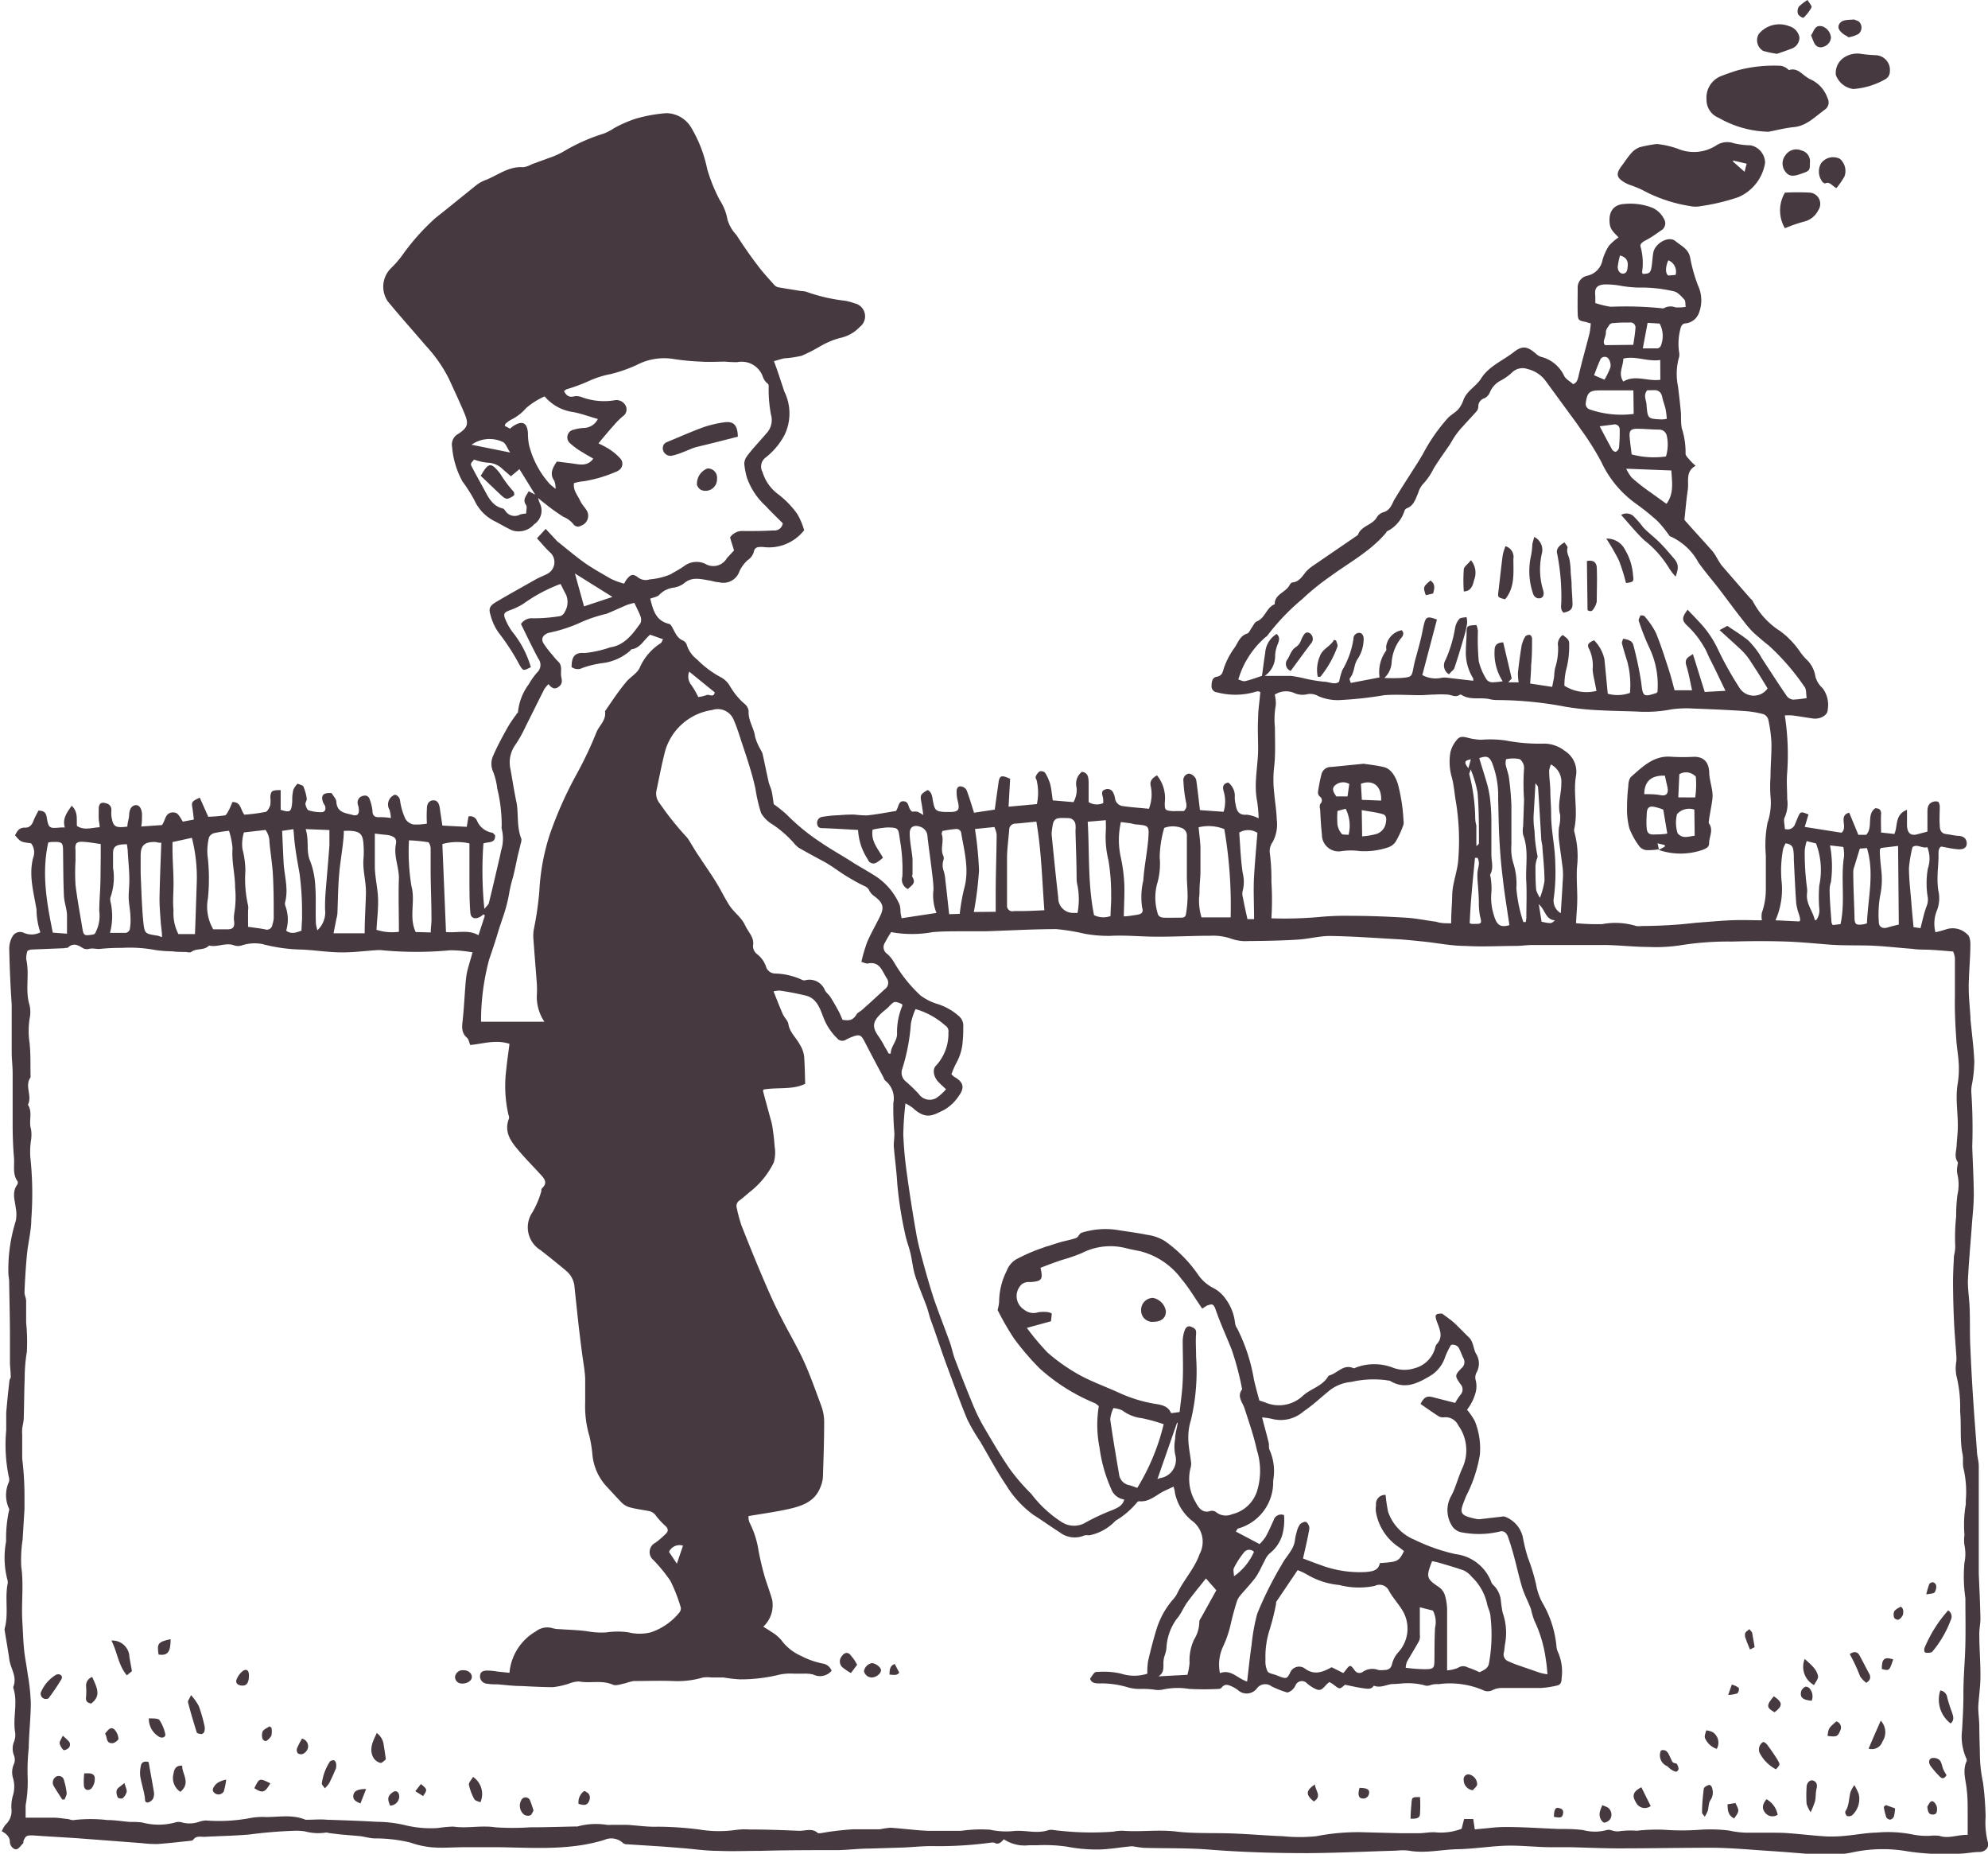 <svg xmlns="http://www.w3.org/2000/svg" viewBox="0 0 191.67 178.69"><defs><style>.cls-1{fill:#463940;}</style></defs><title>yidish vetarbut</title><g id="Layer_2" data-name="Layer 2"><g id="Layer_1-2" data-name="Layer 1"><path class="cls-1" d="M51.82,47.8c.07.23.12.46.21.68a1.58,1.58,0,0,1-.52,2.05,2,2,0,0,1-2.11.6c-.58-.25-1.11-.59-1.67-.87a4.22,4.22,0,0,1-2-2.06,14.63,14.63,0,0,0-1.14-1.79,8.24,8.24,0,0,1-1-3.32,1.16,1.16,0,0,1,.6-1.27c.95-.63,1-1,.58-2s-1-2.24-1.51-3.35a13.75,13.75,0,0,0-2.2-3.14c-1.22-1.43-2.48-2.83-3.67-4.28a2.5,2.5,0,0,1,.28-3.17,9.65,9.65,0,0,0,1.19-1.38A21.56,21.56,0,0,1,42,21c1.35-1.06,2.68-2.16,4-3.21a3.36,3.36,0,0,1,.86-.45c1.17-.47,2.2-1.33,3.58-1.22a2.24,2.24,0,0,0,.81-.28l2.09-.76c.35-.14.7-.31,1-.48a17.83,17.83,0,0,1,3.89-1.73,5.3,5.3,0,0,0,1-.53,12.15,12.15,0,0,1,2-.88,14.38,14.38,0,0,1,3-.55,2.82,2.82,0,0,1,2.4,1.37,12.78,12.78,0,0,1,1.55,4,15.92,15.92,0,0,0,1.21,3,5.1,5.1,0,0,1,.75,1.89A3.69,3.69,0,0,0,71,22.65c.64,1,1.29,1.94,2,2.87.49.67,1.06,1.28,1.61,1.9a.79.79,0,0,0,.37.26c.76.14,1.52.25,2.28.38a2,2,0,0,1,.44.05,16.32,16.32,0,0,0,3.7.87,5.13,5.13,0,0,1,1,.26,1.28,1.28,0,0,1,.5,2.27,3.6,3.6,0,0,1-1.92,1.07,7.89,7.89,0,0,0-1.95.83,16.54,16.54,0,0,1-1.73.88,10.15,10.15,0,0,1-1.68.25c-.31.06-.61.17-1,.27.37,1,.69,2,1,2.93a4.77,4.77,0,0,1,0,4.23,6.9,6.9,0,0,1-1.77,2.11,1.09,1.09,0,0,0-.33,1.43,4.13,4.13,0,0,0,1.49,2.12,8.7,8.7,0,0,1,1.86,1.92,6.64,6.64,0,0,1,.66,1.56,4.3,4.3,0,0,1-4,1.61c-.48,0-.76,0-.86.5a1.4,1.4,0,0,1-.57.76,3.41,3.41,0,0,0-.8,1.07,1.64,1.64,0,0,1-2,1.07c-.29,0-.58-.11-.87-.16-.87-.14-1.73-.41-2.52.3a2.26,2.26,0,0,1-1,.39,2.28,2.28,0,0,0-1.32.66c-.17.22-.56.26-.9.4.28,1.07.51,2.1,1.78,2.42.2,0,.36.37.48.6.22.39.38.79.87,1a.72.72,0,0,1,.4.45,2.85,2.85,0,0,0,1,1.4,9.45,9.45,0,0,0,2.37,1.75,2.27,2.27,0,0,1,.79.81,6.65,6.65,0,0,0,1.34,1.65,1.13,1.13,0,0,1,.46.74c-.07.9.51,1.63.62,2.48a5,5,0,0,0,.48,1.16,3.07,3.07,0,0,1,.24.48c.2.9.38,1.8.58,2.7.07.32.23.61.3.92s.12.73.2,1.25a12.23,12.23,0,0,1,1.25,1,19.93,19.93,0,0,0,3.31,2.7c1,.69,2.13,1.3,3.2,2,.71.43,1.44.84,2.14,1.29a6.26,6.26,0,0,1,2.24,2.72,2.51,2.51,0,0,1,.08.62c0,.23.07.45.11.66L90.29,88A4.49,4.49,0,0,1,90,85.76c0-.71-.12-1.43-.2-2.14-.12-1-.27-2-.38-3a1,1,0,0,0-.71-.93c-.58-.2-1,0-1,.62,0,.84.2,1.66.27,2.5,0,.46,0,.94,0,1.41,0,.11-.08.26,0,.34.38.61-.16.82-.44,1.14A1,1,0,0,1,87,84.49a16.32,16.32,0,0,0-.24-3.56c-.15-1.11-.12-1.15-1.2-1.17a9.86,9.86,0,0,0-1.43.21c-.18,1.14.52,1.83,1,2.71a3.54,3.54,0,0,1-.58.44.57.57,0,0,1-.88-.28A5.68,5.68,0,0,1,82.73,80c-1.15-.06-2.23-.13-3.32-.17-.29,0-.55,0-.62-.38a.59.59,0,0,1,.43-.7,11.52,11.52,0,0,1,1.67-.17,14.73,14.73,0,0,1,1.49-.06,10.29,10.29,0,0,0,1.23.08c1-.11,1.92-.29,2.78-.43.28-.42.22-1,.77-.93s.34.7.79,1a2.53,2.53,0,0,1,.49,0,2.94,2.94,0,0,1,.58.33c-.07-.48-.11-.84-.18-1.19-.14-.74-.11-.81.6-1.23.42.23.44.66.51,1.07.16.88.27,1,1.16,1.05.14,0,.29,0,.44,0,.92,0,1-.24.77-1.14a3.46,3.46,0,0,1-.09-.85c0-.28.14-.51.41-.48a.75.75,0,0,1,.54.34c.27.68.47,1.39.73,2.2l2-.3c.13-1,.25-1.8.37-2.66.1-.63.29-.69,1.11-.31l-.15,2.69,2.73-.25a5.23,5.23,0,0,0,0-2.19c0-.14-.16-.31-.12-.42a1,1,0,0,1,.38-.54.54.54,0,0,1,.53.13,4.32,4.32,0,0,1,.5,1.12c.12.49.16,1,.24,1.54l2,.17a2.44,2.44,0,0,0,.3-1.39,1.45,1.45,0,0,1,.51-1.53c.61.08.63.56.65,1,0,.62,0,1.25,0,1.92a1.51,1.51,0,0,0,1.41.09c0-.24,0-.47-.07-.69s-.09-.51.21-.6a.6.6,0,0,1,.79.23,1.9,1.9,0,0,1,.2.58.86.86,0,0,0,.68.76c.85.13,1.71.18,2.59.27a3.88,3.88,0,0,0,.19-2.13c-.15-.52.12-.83.59-1.09a3.49,3.49,0,0,1,.75,2.62c0,.69,0,.76.69.82a3.39,3.39,0,0,0,.45,0h.7c.33-.3.27-.61.18-1a12.93,12.93,0,0,1-.22-1.86.64.64,0,0,1,.5-.75c.28,0,.69.31.74.66.13.95.24,1.91.35,2.86l2.28.16a3.39,3.39,0,0,0,0-2c-.11-.39-.06-.72.45-.82a1.62,1.62,0,0,1,.63,1.39,2.56,2.56,0,0,0,.06.62c.11.62.23,1.17,1.1,1.09a3.56,3.56,0,0,1,1.14.35,12.93,12.93,0,0,0-.15-1.67c-.33-1.68.09-3.34.1-5,0-1-.06-2,0-3,0-.76.13-1.53.21-2.47,0-.05-.18-.16-.48-.05a6.86,6.86,0,0,1-3.68.05.58.58,0,0,1-.54-.62c0-.39.08-.81.47-.88.6-.1.6-.49.75-.93a7.52,7.52,0,0,1,1-1.88c.34-.49.52-1.15,1.22-1.36.18-.06.29-.37.43-.56s.28-.52.49-.61c.8-.31.91-1.29,1.67-1.63,0,0,.06,0,.06-.06,0-.94,1.08-1.11,1.43-1.81.06-.1.16-.24.25-.25.73-.06,1-.67,1.42-1.13a3.31,3.31,0,0,1,.54-.45c1.46-1,2.92-2,4.38-3,.3-.9,1.42-.94,1.84-1.73a1.11,1.11,0,0,1,.64-.47c.6-.18.77-.68,1-1.15.53-.89,1.1-1.76,1.65-2.63.4-.63.81-1.24,1.17-1.89a17.11,17.11,0,0,1,2.37-3.4c.29-.31.71-.52,1-.84a2.76,2.76,0,0,0,.51-.92c.33-.87,1.2-1.29,1.66-2,.77-1.25,2.12-1.76,3.2-2.61.82-.63,1.28-.55,2.07.12a1.56,1.56,0,0,0,.52.34,3.36,3.36,0,0,1,2.26,1.85c.16.31.55.51.86.79.33-.11.43-.39.52-.77.32-1.4.72-2.77,1.07-4.16a7.62,7.62,0,0,0,.11-.94c-.17,0-.36-.11-.55-.14-.62-.12-.69-.17-.71-.83s0-1.62,0-2.42a1.16,1.16,0,0,1,.91-1.19,1.89,1.89,0,0,0,1.48-1.5,5.12,5.12,0,0,1,.61-1.37,5.19,5.19,0,0,1,.94-.83c-.37-.4-.77-.69-.85-1.3-.14-1.1.31-1.86,1.41-1.92a5.88,5.88,0,0,1,2.71.37,2.33,2.33,0,0,1,1.12,1.09.79.79,0,0,1-.3,1.1c-.52.36-1,.72-1.58,1-.25.16-.49.32-.37.62a5.91,5.91,0,0,1,.13,2.4c0,.06.05.11.07.16.64,0,.76-.11.85-.72.07-.44.08-.89.16-1.32.15-.89,1.46-1.66,2.12-1.13s1.28.78,1.44,1.63a14.85,14.85,0,0,0,.75,2.66,3.38,3.38,0,0,1,.09,2.65,1.56,1.56,0,0,1-1.25,1c-.35,0-.47.24-.55.59a5.63,5.63,0,0,0-.11,2.2,1.09,1.09,0,0,1,0,.44,5.94,5.94,0,0,0-.11,2.84c.11.87.21,1.74.29,2.62,0,.47,0,1,.08,1.43a7.46,7.46,0,0,1,.36,2.45c0,.18.25.42.41.61a5.92,5.92,0,0,0,.56.55c-1,.55-.64,1.49-.75,2.28-.15,1-.22,1.94-.33,2.93.87,1,1.81,2,2.69,3,.37.44.58,1,.94,1.44.87,1,1.79,2.07,2.69,3.09.1.12.24.21.29.34a7.47,7.47,0,0,0,2.62,2.85,8.25,8.25,0,0,1,1.88,1.94,5.55,5.55,0,0,0,.61.75,2.85,2.85,0,0,1,.91,1.7,2.28,2.28,0,0,0,.68,1.1,2.67,2.67,0,0,1,.5,2.12c0,.52-.75.91-1.4.82s-1.36-.21-2-.3a5.92,5.92,0,0,0-.73,0,24.73,24.73,0,0,1,.23,5.5c-.08.84,0,1.71,0,2.56a3.2,3.2,0,0,1-.23,1.74c-.16.28,0,.75,0,1.14a.76.76,0,0,0,1-.5c.1-.21.18-.44.28-.66.23-.52.27-.53,1-.23L174,79.71l3.55.56c.32-.27.24-.66.21-1s-.07-.79.53-.93l.88,2.13.76,0c.69-.76,0-1.94.87-2.56.43,0,.59.19.56.62s0,1.12,0,1.72l1.28.14c.36-.75,0-1.85,1.22-2.33,0,.61,0,1.08,0,1.55.05.72.38,1,1.06.79l.91-.24c0-.61,0-1.26,0-1.9,0-.39.05-.74.42-.92a.82.82,0,0,1,.57-.07c.11,0,.19.29.2.45,0,.61-.05,1.23,0,1.84,0,.4.11.78.61.84s.75.14,1.13.17c.54,0,.84.26.86.7s-.31.65-.91.59-1-.16-1.55-.26c-.32.2-.25.56-.26.92,0,.62-.08,1.23-.09,1.85a8.51,8.51,0,0,0,.06,1.43,3.2,3.2,0,0,1-.14,2,3.37,3.37,0,0,0-.13,2.06,10.29,10.29,0,0,0,1.1-.3,2,2,0,0,1,2,.53c.21.15.27.6.27.9,0,1.39-.15,2.77-.16,4.15,0,1,.11,1.95.17,2.93a1.09,1.09,0,0,0,0,.18c.13,1.35.31,2.7.37,4.06a13,13,0,0,1-.21,2.14,3.11,3.11,0,0,0-.08.8,51.29,51.29,0,0,1,.09,5.26c.05,1.55.14,3.09.15,4.64,0,1-.12,2-.19,3-.13,1.79-.3,3.57-.38,5.36,0,.86.14,1.73.17,2.59.05,1.27,0,2.54.07,3.81.06,1.46.14,2.92.23,4.38.12,1.85.26,3.69.4,5.53,0,.5.18,1,.18,1.51,0,1.3,0,2.59,0,3.89s0,2.77,0,4.16c0,.57,0,1.14,0,1.7,0,.21,0,.42,0,.62.06,1.43.13,2.87.16,4.3,0,.5-.11,1-.11,1.51,0,1.37.12,2.74.11,4.11,0,1-.17,2-.21,2.95,0,.59.09,1.18.1,1.77,0,1,.05,2,.06,3a14,14,0,0,0,.3,2.49,29.78,29.78,0,0,1,.25,3.29,7.81,7.81,0,0,0,.2,2.4c.2.54-.23,1-.82,1s-1.2.14-1.8.16a24.65,24.65,0,0,1-5.08-.22,13.88,13.88,0,0,0-5.45.12,13.14,13.14,0,0,1-4.1.13c-1.31-.11-2.63-.22-3.94-.3-1.76-.12-3.52-.28-5.29-.3-3,0-6.06.06-9.09.06-1.52,0-3-.07-4.57-.11-.63,0-1.26,0-1.89,0-1.43,0-2.87-.18-4.31-.15s-3.16.31-4.74.34-3.15.43-4.74.14a5.08,5.08,0,0,0-1.17,0c-2.85.08-5.7.22-8.55.24-3.17,0-6.35-.09-9.51-.34-2.09-.17-4.2-.11-6.3-.17a9.44,9.44,0,0,1-1-.14,2,2,0,0,0-.34,0c-1,.1-2.07.29-3.11.3a15.19,15.19,0,0,1-3-.28,15.05,15.05,0,0,0-2.84-.13c-.27,0-.54,0-.81,0a3.6,3.6,0,0,1-2.41-.58c-.27.32-.54.57-.94.32-.06,0-.16,0-.25,0a37.1,37.1,0,0,1-5.77.34c-.91,0-1.82.1-2.73.14l-3.29.1c-1,0-2,.13-3,.15-2.48,0-5,0-7.46.07-1.38,0-2.76.06-4.14,0-1.12,0-2.25-.17-3.37-.26l-2-.16-3.32-.21a.79.79,0,0,1-.42-.1,1.65,1.65,0,0,0-1.84-.32c-3.28,1-6.62.76-10,.7-1.16,0-2.32,0-3.48,0s-2.14.1-3.21,0a8.59,8.59,0,0,1-2-.45,14.37,14.37,0,0,0-3.4-.4c-.46,0-.92-.15-1.39-.21-.64-.07-1.29-.11-1.93-.17l-1-.12c-.15,0-.31-.1-.44-.06a4.81,4.81,0,0,1-2-.12,7.18,7.18,0,0,0-.8-.06,42.58,42.58,0,0,0-4.52.36c-1.46.13-2.93.15-4.39.23-.37,0-.79-.12-1.07.29-.07.09-.28.09-.42.11-1,.1-2,.22-3,.29a10.71,10.71,0,0,1-1.49-.08l-6.15-.47c-1.46-.1-2.92-.17-4.38-.28-.59,0-.7,0-.93.57a.69.69,0,0,1,0,.17c-.23.22-.45.59-.7.6s-.6-.32-.6-.74-.32-.77-.78-1a2.48,2.48,0,0,1,.38-.65,1.78,1.78,0,0,0,.55-1.53A3.73,3.73,0,0,1,1.27,173a3,3,0,0,0,0-1.56A1.93,1.93,0,0,1,1.36,170a1.1,1.1,0,0,0,0-.76,1.76,1.76,0,0,1,0-1.37,1.82,1.82,0,0,0,.08-1c-.2-1.39.3-2.8-.16-4.17,0,0,0-.06,0-.09.4-1-.26-1.76-.38-2.64s-.3-1.87-.45-2.81a.36.36,0,0,1,0-.18c.4-1.43,0-2.91.29-4.34a.59.59,0,0,0,0-.26,8.46,8.46,0,0,1-.15-3.81,12.51,12.51,0,0,1,.27-2.92.31.31,0,0,0,0-.25,3.07,3.07,0,0,1,0-2.55.82.82,0,0,0,0-.44,15.19,15.19,0,0,1-.26-4.56c0-.56,0-1.11,0-1.66.08-1,.19-2.06.31-3.09,0-.16.18-.3.12-.46,0-.42-.06-.85-.07-1.27,0-.83,0-1.66,0-2.49,0-1.79-.05-3.58-.08-5.37,0-.24-.06-.47-.07-.7a15.62,15.62,0,0,1,.71-5.12,3.2,3.2,0,0,0,0-1.24c-.08-.73-.39-1.52.13-2.24a.37.37,0,0,0,.05-.33c-.51-.7-.29-1.51-.35-2.27-.09-1.06-.13-2.13-.13-3.2,0-1.64,0-3.29,0-4.93,0-.62-.07-1.23-.09-1.85,0-1,0-2,0-2.93,0-.62,0-1.24,0-1.86C1,95,.93,93.22.89,91.43a2.33,2.33,0,0,1,.28-1.1.84.84,0,0,1,1.15-.4,1.85,1.85,0,0,0,1.57-.06,7.05,7.05,0,0,1-.37-2.2c-.27-1.65-.77-3.3-.32-5A1.44,1.44,0,0,0,3,81.29c-1-.13-1-.13-1.55-.77.2-.38.37-.77,1-.74.4,0,.63-.27.77-.64s.33-.68.48-1c.52,0,.73.18.8.62.19,1.1.23,1.11,1.4,1h.35c-.25-.85.2-1.43.66-2.09.65.61.45,1.31.51,1.95.71.45,1.42.16,2.19.12,0-.32-.08-.55-.09-.79s0-.64,0-1,.14-.62.52-.56.69.22.7.68a4.18,4.18,0,0,0,0,.61c.17,1,.33,1.15,1.54,1,0-.34.14-.7.17-1.07,0-.63.28-1,.67-1s.6.5.57,1.06c0,.29,0,.59-.07,1l2-.14c.34-.46.29-1.16,1-1.22.41,0,.55.08,1,.89l1.07-.2c-.05-.42-.08-.76-.14-1.11-.1-.59-.07-.64.71-1l.82,1.84a15.26,15.26,0,0,0,1.58-.13c.16,0,.3-.33.41-.52s.23-.52.34-.77c.85,0,.75.72,1.15,1.22a17.06,17.06,0,0,0,2-.26c.21,0,.41-.4.5-.66a3.49,3.49,0,0,0,0-.8c.07-.59.17-.65,1-.65l0,1.9c.86.27,1,.21,1.09-.52.05-.32,0-.66.06-1s0-.45.47-1c.19.09.51.13.58.29a4.75,4.75,0,0,1,.32,1.19c0,.16-.16.35-.13.51s.15.53.31.58a3.9,3.9,0,0,0,1.23.18c.35,0,.47-.29.33-.65a2.48,2.48,0,0,1-.18-.31c-.21-.68,0-.93.83-.88.16.27.45.55.46.84.06,1.05.89,1.08,1.59,1.27.44.12.64-.11.57-.6,0-.18-.09-.35-.11-.53a.65.65,0,0,1,.55-.72c.38-.09.56.12.65.44a4.48,4.48,0,0,1,.23,1c0,.44.2.65.67.62a6.85,6.85,0,0,1,1.11.08,4,4,0,0,0-.13-.78,1,1,0,0,1,.53-1.47.68.68,0,0,1,.49.63,6.12,6.12,0,0,0,.51,1.71,1.18,1.18,0,0,0,.75.53,5.65,5.65,0,0,0,1.32-.08,11.69,11.69,0,0,1,0-1.45c0-.35.12-.75.58-.79s.61.35.67.8.15,1,.24,1.63L45,79.7l.17-1a.7.7,0,0,1,.83.44,1.94,1.94,0,0,0,1.41,1.12c.13,0,.23.17.32.24.06.81-.6.62-1.12.8a36.2,36.2,0,0,0,.09,6.31c.21-.26.38-.39.43-.55.31-1.25.6-2.5.89-3.75.1-.43.21-.87.29-1.31a3.82,3.82,0,0,0,.06-2.12.63.63,0,0,1,0-.27A15,15,0,0,0,47.94,76a6.5,6.5,0,0,0-.44-1.72,1.85,1.85,0,0,1,.07-1.48c.37-.86.82-1.69,1.28-2.52.27-.49.62-1,.93-1.41,0-.08.16-.15.16-.22A5.39,5.39,0,0,1,51,65.93a6.92,6.92,0,0,1,.77-1.09,1,1,0,0,0,.12-1.37c-.58-1.08-1.11-2.2-1.66-3.32a1.23,1.23,0,0,1,1.14-.55A15.78,15.78,0,0,0,54,59.39a.68.68,0,0,0,.44-.39,1.82,1.82,0,0,0,.12-1.71c-.19-.33-.34-.68-.52-1a15.11,15.11,0,0,0-3.58,1.91,6.41,6.41,0,0,1-1.35.64c-.47.18-.6.32-.41.8a6,6,0,0,0,.68,1.24,9.66,9.66,0,0,1,1.8,3.43c-.75.38-.74.37-1.11-.25a20.56,20.56,0,0,0-1.94-3,5.05,5.05,0,0,1-.83-1.75c-.21-.64-.09-.91.51-1.27,1.27-.75,2.57-1.47,3.86-2.2.36-.2.75-.34,1.11-.53a1.27,1.27,0,0,0,.32-2c-.46-.41-.85-.9-1.33-1.42l.84-.91,1.07,1.15a1.06,1.06,0,0,0,.2.17c.79.63,1.55,1.28,2.37,1.87S58,55.27,58.91,55.8a7.47,7.47,0,0,0,1.26.46,3.26,3.26,0,0,1,.27-.44c.38-.46.59-.53,1.06-.17a1.21,1.21,0,0,0,1.13.2,6.62,6.62,0,0,0,2-.48c.45-.27.93-.51,1.35-.82a2,2,0,0,1,2-.21,1.51,1.51,0,0,0,2.11-.55l.68-.73c-.07-.24-.14-.46-.21-.68s-.12-.39-.17-.58a1.43,1.43,0,0,1,1.33-.61c1,0,1.9,0,2.85-.06a.8.8,0,0,0,.9-.69c-.53-.53-1.12-1.09-1.66-1.68A6.62,6.62,0,0,1,72,46a7.15,7.15,0,0,1-.24-1.29A1.25,1.25,0,0,1,72,44c.33-.46.71-.88,1.08-1.3s.52-.58.77-.88a1.87,1.87,0,0,0,.48-1.86,13.19,13.19,0,0,1-.22-2.67c0-.19,0-.26-.18-.38a1.55,1.55,0,0,1-.41-.67,2.16,2.16,0,0,0-2.44-1.33,11.06,11.06,0,0,1-1.15-.05c-.78,0-1.55.05-2.32,0a22.83,22.83,0,0,1-2.76-.27,5.68,5.68,0,0,0-3.46.59,13.93,13.93,0,0,1-2.52.88,9.15,9.15,0,0,0-2.08.66,15.93,15.93,0,0,1-2.16.8,1.09,1.09,0,0,0-.25.19c.22.4.46.63,1,.49a1.32,1.32,0,0,1,.7.08,6.21,6.21,0,0,0,3.25.29,1,1,0,0,1,1,.55.79.79,0,0,1-.27,1,7.14,7.14,0,0,0-.83.82c-.5.56-1,1.15-1.53,1.8a9.89,9.89,0,0,1,1,.53,5.17,5.17,0,0,1,1.08.9.75.75,0,0,1-.22,1.22.3.3,0,0,1-.16.08,12.86,12.86,0,0,1-3.06.91,5.33,5.33,0,0,0-1,.19c-.1.68.32,1.12.55,1.61s.46.67.66,1a1,1,0,0,1-.5,1.48.56.56,0,0,1-.79-.16,2.36,2.36,0,0,0-.92-.67,17.6,17.6,0,0,1-1.81-1.3c-.29-.21-.55-.45-.82-.67l-1.63-2.64-.82.69-.81-.7a2.11,2.11,0,0,0-1.45-.61,5.22,5.22,0,0,1-1.29-.3c-.36.4-.37.41-.18.77.37.71.76,1.4,1.14,2.1s.79,1.61,1.79,1.84c.1,0,.18.14.26.23a1.07,1.07,0,0,0,1.42.36,2.55,2.55,0,0,1,.59-.1c0-.3.1-.63,0-.8-.39-.55,0-.87.24-1.35ZM2.65,91.65a2.29,2.29,0,0,0-.12.82c.34,1.45-.13,3,.32,4.42a3,3,0,0,1,0,1.33,7.71,7.71,0,0,0,0,2.3c.12,1.1.07,2.21.1,3.32-.61.83.19,1.8-.26,2.65.49.73.05,1.58.3,2.35a3.47,3.47,0,0,1,0,1.07,7.76,7.76,0,0,0-.07,1.59,33.32,33.32,0,0,1,.1,6c0,1.14-.31,2.27-.42,3.42s-.19,2.43-.24,3.64c0,.28.16.57.16.85,0,.69,0,1.37,0,2.06a19,19,0,0,1,.07,2.83,15.48,15.48,0,0,0-.21,2.55c-.05,1.27-.05,2.55-.09,3.82,0,.36-.11.71-.15,1.06a3.05,3.05,0,0,0,0,.52c0,.35,0,.7,0,1s0,.9,0,1.34a29.65,29.65,0,0,1,.22,3.89c0,.32,0,.65,0,1l-.18,2.94a12.7,12.7,0,0,0-.13,2.6c.25,1.74,0,3.49.1,5.23.06.91.08,1.82.17,2.73s.25,1.59.35,2.39a19.9,19.9,0,0,1,.3,2.76c0,1.46-.18,2.92-.2,4.38a20.49,20.49,0,0,0-.1,2.94,12.54,12.54,0,0,1-.2,2.57c0,.37,0,.75,0,1.19,1,0,1.8,0,2.64,0,.44,0,.88.07,1.31.12.24,0,.49.16.7.11a14,14,0,0,1,3.23,0c.71,0,1.43.12,2.14.18.42,0,.84,0,1.24.06a6.08,6.08,0,0,0,3.14,0,1.08,1.08,0,0,1,.71,0,2.78,2.78,0,0,0,1.64-.08,2.63,2.63,0,0,1,.61-.12,16.26,16.26,0,0,0,4.18-.21,6.49,6.49,0,0,1,1.65-.12c1.27,0,2.56-.26,3.79.26.08,0,.18,0,.27,0,.59,0,1.19-.06,1.78,0,1.62.05,3.25.11,4.87.2a12.12,12.12,0,0,1,2.83.36,10.49,10.49,0,0,0,3,.24,12.91,12.91,0,0,1,1.49-.14c1.35.2,2.69-.14,4.06.07a25.21,25.21,0,0,0,3.37,0c1.46,0,2.92-.05,4.38-.08a.86.86,0,0,0,.17,0,6.71,6.71,0,0,1,2.82-.16,3.17,3.17,0,0,0,.53,0c.47,0,.94,0,1.41,0,1,.06,2,.22,3,.18a33.93,33.93,0,0,1,3.91.26,11.6,11.6,0,0,0,3.48.07,6.92,6.92,0,0,1,1.44-.06c1.6,0,3.21.06,4.81.13.6,0,1.26-.29,1.8.23,0,0,.15,0,.23,0,.43-.07.86-.15,1.3-.2.62-.08,1.24-.14,1.87-.18.32,0,.65,0,1,0,.52,0,1,0,1.57,0a9.48,9.48,0,0,1,1-.15c1.22.08,2.44.25,3.66.3,1.06,0,2.12,0,3.17,0a13.47,13.47,0,0,1,2.77-.11,7.37,7.37,0,0,0,2.19.14c1.16-.15,2.32.3,3.46-.1a1.4,1.4,0,0,1,.54,0,28.68,28.68,0,0,0,5.71.15,4.38,4.38,0,0,1,.88-.09c1.73.14,3.45-.13,5.2.08s3.69.11,5.54.19c1.58.06,3.16.2,4.74.26a16.28,16.28,0,0,0,3.2,0,20.88,20.88,0,0,1,4.25-.39l3.92.1c.56,0,1.13,0,1.69,0s1.06-.12,1.59-.09a5.58,5.58,0,0,0,2.57-.34l.24-.94.88,0,.15,1,1.37-.13a14.11,14.11,0,0,1,1.58-.1c1.7,0,3.4.12,5.1.19.8,0,1.61,0,2.41.11a4.4,4.4,0,0,0,2.25,0c.17-.07.41,0,.61.06a1.66,1.66,0,0,0,.53.06,8.18,8.18,0,0,1,1.78-.06,16.87,16.87,0,0,1,2.67-.09,23.59,23.59,0,0,0,3.36,0,14.8,14.8,0,0,1,2.83.07,9.43,9.43,0,0,0,1.66.21l2.33,0c.6,0,1.19,0,1.79.05,1.22.09,2.43.24,3.65.31a13.08,13.08,0,0,0,1.88-.07c1-.09,1.94-.28,2.94-.3a12.13,12.13,0,0,1,3.56.2,6.89,6.89,0,0,0,1.58.11,3.89,3.89,0,0,1,.9,0c.91.31,1.76-.12,2.74-.09,0-.77,0-1.49,0-2.2s0-1.44-.09-2.15c-.08-.93-.44-1.85,0-2.78a.42.42,0,0,0-.05-.26,5.14,5.14,0,0,1-.4-2.7c.07-1.21.14-2.41.13-3.63,0-1.57.16-3.14.19-4.71s0-2.92,0-4.38a14.67,14.67,0,0,1-.09-3.44,4.13,4.13,0,0,0,0-1.68,3.56,3.56,0,0,1,0-1,11.59,11.59,0,0,1,.13-2.94c0-.11,0-.24,0-.36a10,10,0,0,0-.2-3c-.15-.5,0-1.08-.14-1.6-.24-1.34-.08-2.7-.21-4a12.58,12.58,0,0,0-.36-3.45,3.88,3.88,0,0,1,0-1.39,3.4,3.4,0,0,0,0-.45c-.07-1.14-.18-2.28-.23-3.42s-.09-2.51-.09-3.76c0-.84.05-1.68.09-2.52a3.68,3.68,0,0,0,.12-1,18.68,18.68,0,0,1,.09-2.8,15.92,15.92,0,0,1,.12-2.06,4.41,4.41,0,0,0,0-2,2,2,0,0,1,0-.8c0-.14.1-.32,0-.42-.31-.49-.11-1-.08-1.49s.07-.89.1-1.34c.11-1.54-.25-3.08,0-4.63a8.62,8.62,0,0,0,.12-1.6c0-.88-.18-1.74-.24-2.62-.1-1.42-.17-2.84-.14-4.26q0-1.84,0-3.69a2.35,2.35,0,0,0-.17-.62c-.73-.06-1.4-.12-2.08-.16s-1.24,0-1.86-.1c-1.26-.09-2.51-.24-3.76-.3s-2.76,0-4.13-.1-2.81-.25-4.21-.3c-1.76-.06-3.52-.05-5.28,0a28.94,28.94,0,0,0-4.92.35,15.54,15.54,0,0,1-3.13.17c-1.4,0-2.8-.17-4.2-.19-2.31,0-4.62,0-6.93,0-.54,0-1.08.08-1.62.09-1.64,0-3.29.1-4.92,0-1.32,0-2.62-.27-3.93-.41-.89-.09-1.79-.19-2.68-.24-2.15-.12-4.29-.28-6.44-.31-1,0-2.06.29-3.09.35-1.58.1-3.16.13-4.75.14a4.15,4.15,0,0,1-1.66-.22,5.25,5.25,0,0,0-2-.29c-1.73,0-3.46.1-5.19.09-1.49,0-3-.16-4.48-.08a12.83,12.83,0,0,1-2.46-.2,20.31,20.31,0,0,0-2.74-.45c-2.29,0-4.57.14-6.86.21-.74,0-1.48,0-2.22,0-.95,0-1.9,0-2.85.08a11.09,11.09,0,0,1-4,0,10.7,10.7,0,0,0-.59,1,.78.78,0,0,0,.21,1.1,3.36,3.36,0,0,1,.63.76,13.74,13.74,0,0,0,2.57,3.24,5.3,5.3,0,0,0,1.68.84A5.66,5.66,0,0,1,92.51,98,1.22,1.22,0,0,1,92.87,99c0,.44,0,.89-.05,1.33a4.94,4.94,0,0,1-.62,2.14,8,8,0,0,0-.47,1.09,3.15,3.15,0,0,0,.29.25c.9.51,1,1.06.4,1.86A4.14,4.14,0,0,1,91,107c-1,.48-1.71,1-3-.21a4.76,4.76,0,0,0-.7-.43,29.16,29.16,0,0,0-.21,3,37.26,37.26,0,0,0,.35,3.8q.39,2.85.89,5.69c.17,1,.43,1.94.69,2.9.31,1.14.64,2.28,1,3.4.49,1.42,1.05,2.83,1.56,4.25.19.53.29,1.09.49,1.62.55,1.44,1.11,2.88,1.7,4.3a17.29,17.29,0,0,0,1,2.08c.83,1.42,1.65,2.84,2.58,4.19A19.54,19.54,0,0,0,99.43,144a11.37,11.37,0,0,0,2.86,2.67,2.2,2.2,0,0,0,2.2.19,20.49,20.49,0,0,1,2.81-1.32c.44-.2.94-.39,1.09-1a1.56,1.56,0,0,1-1.25-1,14.35,14.35,0,0,1-1.13-4,11.13,11.13,0,0,1-.07-4,2.77,2.77,0,0,0-.37-.28,18.38,18.38,0,0,1-5.33-3.35A25.43,25.43,0,0,1,97.75,129a26.36,26.36,0,0,1-1.57-2.73,3.32,3.32,0,0,0,.15-.85,6.71,6.71,0,0,1,.73-2.92,2.2,2.2,0,0,1,.88-1.09,17,17,0,0,1,2.63-1.14,3.65,3.65,0,0,1,.56-.18c.39-.13.78-.26,1.17-.37s1-.22,1.46-.39c.2-.08.32-.44.52-.5a7.57,7.57,0,0,1,3.44-.27c1,.16,1.94.28,2.89.47a4.42,4.42,0,0,1,1.67.58,12.91,12.91,0,0,1,3.24,3.27,4,4,0,0,0,1.37,1.23,3.32,3.32,0,0,1,1.31,1.14,4.77,4.77,0,0,1,.88,2.31,1.09,1.09,0,0,0,.2.49A17.19,17.19,0,0,1,120.9,133c.16.68.34,1.35.52,2l.5.16a3.37,3.37,0,0,0,3.7-.62c.75-.69,1.88-.91,2.44-1.88a.27.27,0,0,1,.15-.09c.76-.22,1.33-1.12,2.3-.68,0,0,.11,0,.17-.05a5,5,0,0,1,3.63,0,3.13,3.13,0,0,0,2.07.05,2.77,2.77,0,0,0,1.89-1.67c.1-.22.11-.5.26-.66.59-.64.33-1.3.09-1.94-.34-.88-.3-1,.42-1,.48.36.85.61,1.18.91s.92.92,1.39,1.37.42,1.08.7,1.59a1.76,1.76,0,0,1,.06,1.79,1,1,0,0,0-.1.74,2.36,2.36,0,0,1,0,1.21,4.71,4.71,0,0,1-.83,1.66,6.44,6.44,0,0,1,.76,1.11,7.07,7.07,0,0,1,.48,3.22,13.42,13.42,0,0,1-1.33,4c-.61,1.56-.84,1.83,1.06,2.21a1.37,1.37,0,0,0,.35,0l2-.23a.66.66,0,0,1,.34,0,2.77,2.77,0,0,1,1.71,1.92,17.32,17.32,0,0,0,.49,2,19.11,19.11,0,0,1,.8,2.61,5.64,5.64,0,0,0,.7,1.92,10.16,10.16,0,0,1,1.26,4,1.48,1.48,0,0,0,.15.6,4.69,4.69,0,0,1,.35,2.53c0,.33-.08.62-.43.69a8.61,8.61,0,0,1-1.59.24c-1.26,0-2.51,0-3.77,0a2,2,0,0,0-.86.2,1,1,0,0,1-.94,0,8.18,8.18,0,0,0-4.26-.57h-.09a2,2,0,0,0-.7.09.86.86,0,0,1-.65,0,6.44,6.44,0,0,0-1.58-.18c-.47,0-.95.08-1.42.08s-1.15.42-1.77.17c0,0,0,0-.06,0-.22.36-.59.29-.9.25-.6-.07-1.2-.22-1.87-.35-.51.45-.5.45-1.08,0a2.58,2.58,0,0,0-.43-.26c-.12.11-.22.18-.3.27-.5.57-.64.61-1.27.27a4.57,4.57,0,0,1-.57-.41.67.67,0,0,0-1.11.17,1.22,1.22,0,0,1-.79.71,9.38,9.38,0,0,1-1.53-.6,1,1,0,0,0-1.37.15,1.24,1.24,0,0,1-1.88.2,3.55,3.55,0,0,0-.53-.32c-.32-.13-.66-.34-1,.06a.41.41,0,0,1-.31.16,27.1,27.1,0,0,1-2.85,0,6.79,6.79,0,0,0-2.58.07,2.09,2.09,0,0,1-.79,0,8.4,8.4,0,0,0-1.22-.07,4.13,4.13,0,0,1-1.31-.15,8.88,8.88,0,0,0-2.71-.38c-.39,0-.79,0-.94-.45.42-.62.42-.67.78-.66a7.42,7.42,0,0,1,2.22.17,4.09,4.09,0,0,0,2.52,0,6.51,6.51,0,0,1,.08-1.26c.25-1.06.52-2.12.85-3.17a8,8,0,0,1,1.44-2.6,3.89,3.89,0,0,0,.47-.62c.62-1.35,1.69-2.43,2.2-3.88a2.52,2.52,0,0,0-.59-3.1,4.62,4.62,0,0,1-1.79-2.8c0-.18-.08-.37-.13-.6l-.88.41c-.79.37-1.44,1.1-2.43,1a.29.29,0,0,0-.23.13,7.85,7.85,0,0,1-2.06,1.75A4.73,4.73,0,0,1,105,148a1.27,1.27,0,0,0-.44,0,2.36,2.36,0,0,1-2.41-.31c-.85-.54-1.67-1.13-2.52-1.67A10,10,0,0,1,97,143.15c-.92-1.36-1.68-2.81-2.51-4.22a17.6,17.6,0,0,1-1.24-2.13c-.72-1.73-1.34-3.5-2-5.26-.53-1.45-1-2.92-1.54-4.38-.13-.39-.22-.81-.36-1.2-.37-1-.8-2-1.12-3-.22-.7-.28-1.44-.45-2.16s-.38-1.19-.5-1.8a36.73,36.73,0,0,1-.77-4.9c-.07-1.21-.24-2.42-.34-3.63,0-.42.07-.84.06-1.26a28,28,0,0,1-.1-2.89,2.18,2.18,0,0,0-.76-2.14c-.11-.08-.15-.25-.22-.38-.62-1.16-1.23-2.31-1.83-3.47-.3-.57-.47-.64-1.12-.4a4.63,4.63,0,0,0-.64.29.64.64,0,0,1-.86-.15A5.55,5.55,0,0,1,79.36,98c-.31-.8-.6-1.69-1.55-2a25.6,25.6,0,0,0-2.61-.51,2.45,2.45,0,0,0-.62.07c.32.8.59,1.51.9,2.21.15.33.47.6.53.93.12.81.75,1.32,1.11,2a2.76,2.76,0,0,1,.41,1.14c.06.83.07,1.66.1,2.63-1.2.6-2.62.32-4,.55,0,0-.08.11-.06.16.23.89.48,1.78.72,2.67a5.06,5.06,0,0,1,.18.77c.09.62.18,1.24.21,1.86a3.45,3.45,0,0,1-.08,1.58,8.14,8.14,0,0,1-2.09,2.66c-.42.33-.81.7-1.22,1a.64.64,0,0,0-.26.71,15.41,15.41,0,0,0,.44,1.65c.72,1.83,1.46,3.66,2.24,5.47.49,1.15,1,2.29,1.58,3.4.68,1.36,1.46,2.67,2.09,4s1.24,3.05,1.81,4.59a4.46,4.46,0,0,1,.27,1.49c0,1.79-.06,3.58-.12,5.37a3.13,3.13,0,0,1-.26,1c-.54,1.36-1.77,1.77-3,2.05s-2.57.46-3.91.69a1.41,1.41,0,0,0,.08.59,8.84,8.84,0,0,1,.89,2.79c.15.76.32,1.51.53,2.26s.55,1.62.78,2.44a2.83,2.83,0,0,1-.86,2.58c.26.17.52.31.75.48a3.72,3.72,0,0,1,1,.83,4.72,4.72,0,0,0,1.9,1.51,7.67,7.67,0,0,0,2.11.74,1.09,1.09,0,0,1,.83.69,1.47,1.47,0,0,1-1.78.36,3.21,3.21,0,0,0-.88-.08c-.33,0-.66,0-1,0a5.16,5.16,0,0,0-1.31.08,15.69,15.69,0,0,1-3.86.47,14.42,14.42,0,0,1-1.58-.18c-.38,0-.76,0-1.14,0a3.43,3.43,0,0,0-.85,0,8.81,8.81,0,0,1-2.9.34c-1.26-.05-2.52,0-3.78,0a5.26,5.26,0,0,0-.82.22c-.4.07-.88.27-1.2.13-1.07-.47-2.19-.1-3.26-.31a2.74,2.74,0,0,0-.94.2,7.86,7.86,0,0,1-1.55.35c-1,0-2.06-.06-3.09-.11-.76,0-1.51-.1-2.26-.16-.32,0-.64,0-1-.06a.72.72,0,0,1-.7-.67c0-.42.18-.59.7-.6a6.39,6.39,0,0,1,1,.1l1.14.12a5.12,5.12,0,0,1,2.55-4,1.77,1.77,0,0,1,1.61-.3,2.76,2.76,0,0,0,.71.09c.91.07,1.83.08,2.73.22a7.4,7.4,0,0,0,1.76.09,7.2,7.2,0,0,1,2.12,0,4.55,4.55,0,0,0,2.14,0,6,6,0,0,0,2.74-1.89.63.63,0,0,0,.16-.49,15.38,15.38,0,0,0-1-2.58A15.1,15.1,0,0,0,63,150.38a1,1,0,0,1,.21-1.68,9.37,9.37,0,0,0,1-.87q.34-.33,0-.69a7.07,7.07,0,0,1-.94-1,1.1,1.1,0,0,0-.79-.5c-.57-.11-1.15-.18-1.71-.33a1.75,1.75,0,0,1-.78-.42c-.49-.49-.94-1-1.43-1.52a5.24,5.24,0,0,1-1.44-3.11,12.32,12.32,0,0,0-.29-1.82,10.06,10.06,0,0,1-.41-3.27c0-.72,0-1.43,0-2.15s-.18-1.66-.29-2.49-.21-1.65-.31-2.48c-.15-1.34-.29-2.68-.43-4a2.25,2.25,0,0,0-.8-1.55c-.82-.69-1.66-1.36-2.48-2a2.58,2.58,0,0,1-.76-3.67,9,9,0,0,0,.84-2c0-.11,0-.26.11-.33.49-.48.21-.87-.14-1.24-.61-.68-1.26-1.33-1.85-2-.86-1-1.82-2-1.23-3.46,0-.09,0-.23-.06-.34a12.54,12.54,0,0,1-.21-4.36c.08-.83.21-1.65.31-2.48-1.34-.44-2.55,0-3.78.11-.12-.27-.15-.56-.31-.69-.57-.49-.49-1.07-.42-1.71.12-1.1.17-2.21.26-3.31a9.71,9.71,0,0,1,.16-1.32c.14-.59.33-1.17.53-1.9a12.48,12.48,0,0,0-2.16-.2,34.63,34.63,0,0,1-6.52,0,3.28,3.28,0,0,0-.7,0c-1.1.07-2.21.22-3.31.2-1.29,0-2.58-.23-3.88-.27A16,16,0,0,1,25.29,91a3.93,3.93,0,0,0-2,.14,1.22,1.22,0,0,1-.68,0c-.83-.34-1.64.21-2.46,0-.45.51-1.2.23-1.71.62-.14.1-.4,0-.6,0-.42,0-.83,0-1.24-.06a12,12,0,0,1-1.6-.12,13.38,13.38,0,0,0-3.28-.21,18.55,18.55,0,0,0-2,.09c-.35.06-.73-.09-1.11,0A.83.83,0,0,1,8,91.4c-.48-.31-.93-.55-1.45-.06-.07.06-.22,0-.34.06L3,91.53A1.4,1.4,0,0,0,2.65,91.65ZM174.19,67.29c-.08-.41,0-.88-.25-1.14a22.56,22.56,0,0,0-3.39-3.91c-.51-.4-1-.82-1.5-1.27a9.62,9.62,0,0,1-.93-1.08c-.8-1-1.58-2.08-2.37-3.11-.66-.86-1.37-1.67-2-2.56a5.73,5.73,0,0,0-2.67-2.5c-.12,0-.2-.21-.3-.32a10.87,10.87,0,0,0-1-1.2,24.31,24.31,0,0,0-2-1.61,10.3,10.3,0,0,1-3.4-4.08,26.26,26.26,0,0,0-2-3.17c-.39-.59-.83-1.16-1.25-1.74L149,36.69a3,3,0,0,0-1.7-1.11,1.44,1.44,0,0,0-1.49.3,5.07,5.07,0,0,1-1.17.83,2.23,2.23,0,0,0-1,1.12,1.1,1.1,0,0,1-.52.56.8.8,0,0,0-.59.8.8.8,0,0,1-.13.41c-.45.52-.92,1-1.38,1.52a7.48,7.48,0,0,0-.62.75c-.23.31-.42.65-.63,1-.52.76-1.07,1.51-1.55,2.3a6.16,6.16,0,0,1-1.06,1.53,2.37,2.37,0,0,0-.44.85c-.25.56-.41,1.19-1.07,1.44a.41.41,0,0,0-.23.22,3.3,3.3,0,0,1-1.68,2c-.05,0-.07.1-.11.15-1.5,1.78-3.56,2.87-5.4,4.22a23.71,23.71,0,0,0-2.69,2.18,21.42,21.42,0,0,0-3.35,3.51c-.06.09-.19.14-.27.23a8.57,8.57,0,0,0-2.53,4c.22.06.45.2.64.16.55-.12,1.08-.33,1.64-.51.11-.73.19-1.47.31-2.19a2.33,2.33,0,0,1,1.1-1.85c.34.29.25.59.14.92a3.24,3.24,0,0,0-.28,1.12,2.32,2.32,0,0,1-1,2h.76c.59,0,1.18,0,1.76,0a13.05,13.05,0,0,1,1.49.29,15.69,15.69,0,0,0,1.67.27c.52,0,1.08.35,1.49,0a6.76,6.76,0,0,1,.31-1.12,8.28,8.28,0,0,0,1.07-3,.56.56,0,0,1,.55-.59c.3,0,.48.31.43.75a3.51,3.51,0,0,1-.56,1.75c-.4.54-.29,1.32-.77,1.88-.07.08.07.35.09.45l2.78-.53a3.51,3.51,0,0,1,.63-2.58c.05-.07,0-.23,0-.35a1.84,1.84,0,0,1,1.51-1.62c.29.3.08.62-.1.8a4.24,4.24,0,0,0-.88,2.34,2.19,2.19,0,0,1-.7,1.46,15.76,15.76,0,0,0,1.63,0c1.06-.09,1-.11,1.21-1.15a7.38,7.38,0,0,1,.19-.78c.16-.6.33-1.2.48-1.81.11-.43.18-.88.28-1.31.21-.87.33-.93,1.28-.58l-1.41,5.35a2.68,2.68,0,0,0,1.88.26,1.81,1.81,0,0,1,.52,0l2.51.29c0-.1,0-.18,0-.22a4.67,4.67,0,0,1-.71-2.72c0-.53.06-1.07.07-1.61,0-.74,0-.77.95-.82a2.7,2.7,0,0,1,.14.56,23.57,23.57,0,0,0,.08,2.92,5.88,5.88,0,0,0,.77,1.79.73.73,0,0,0,.54.25,7.48,7.48,0,0,0,1-.1,4.94,4.94,0,0,1-.78-3c0-.52.29-.73.83-.75l.82,3.48-.33.37h1a5.24,5.24,0,0,1-.07-.93c.09-.86.21-1.72.35-2.58a3,3,0,0,1,.35-.9.52.52,0,0,1,.44-.16c.09,0,.22.22.22.34,0,.87,0,1.74-.09,2.6,0,.58-.06,1.16-.09,1.75l2.12.32c.07-.36.14-.67.19-1a5.29,5.29,0,0,1,.09-.8,6.08,6.08,0,0,0,.29-2.12,1.06,1.06,0,0,1,.45-1.08c.59.44.64.51.62,1.09a8.68,8.68,0,0,1-.32,2.37,7.14,7.14,0,0,0-.14,1.43,4,4,0,0,0,3.09.5c-.08-.44-.15-.76-.21-1.08a6.33,6.33,0,0,1-.16-1,3.75,3.75,0,0,0-.31-1.91c-.27-.46-.12-.64.45-.89a3.68,3.68,0,0,1,1,1.84c.11,1.09.21,2.17.32,3.31a3.5,3.5,0,0,0,2.14-.08,8.79,8.79,0,0,0-.25-3c-.19-.6-.37-1.19-.53-1.8,0-.11.07-.26.12-.42.48.08.9.18,1,.66a34,34,0,0,1,.75,3.58c.15,1.31.18,1.41,1.43,1,.05,0,.08-.07.13-.1A8.29,8.29,0,0,0,159,62.4,22.76,22.76,0,0,1,158,59.85c-.05-.14.1-.35.16-.53.16,0,.38,0,.46.16A7.54,7.54,0,0,1,159.65,61c.48,1.16.85,2.35,1.24,3.54.21.65.38,1.32.56,2l1.69,0c-.19-.83-.31-1.6-.54-2.33s.15-.84.62-1.16c.39,1.24.74,2.39,1.14,3.65l2-.11c-.54-1.1-1-2.11-1.53-3.13-.17-.34-.3-.71-.48-1a8.91,8.91,0,0,0-1.7-2.17c-.52-.51-.49-.78.06-1.52.45.48.9.94,1.33,1.41a10,10,0,0,1,1.54,2.3,32.77,32.77,0,0,0,2.09,3.76,1.63,1.63,0,0,0,2.75.12c-.6-1-1.18-1.92-1.81-2.86a5.82,5.82,0,0,0-.89-1c-.6-.56-1.22-1.11-1.93-1.76l.75-.41c.72.49,1.38.89,2,1.39a8,8,0,0,1,1,1.2c.15.19.24.42.38.62.78,1.19,1.55,2.39,2.36,3.57a.9.9,0,0,0,.59.33A11.15,11.15,0,0,0,174.19,67.29ZM139.91,89c0-1,.08-1.79.1-2.62,0-1.26.55-2.42.6-3.69a23.34,23.34,0,0,0-.2-5.15c-.16-.85-.21-1.73-.42-2.56a5.33,5.33,0,0,1-.15-2.47,2.83,2.83,0,0,1,.7-1.28c.31-.34.78-.16,1.19-.06a6.28,6.28,0,0,0,1.06.14,10.54,10.54,0,0,1,2.39.07,17.35,17.35,0,0,0,3.72.3,3.23,3.23,0,0,1,1.95.69,2.37,2.37,0,0,1,1.1,2.4c-.3,1.7.22,3.42-.17,5.12a.86.86,0,0,0,0,.27,8.89,8.89,0,0,1,.29,3.17c-.11,1.08,0,2.18,0,3.27,0,.77-.08,1.53-.12,2.39a21.61,21.61,0,0,0,2.52.09,6.88,6.88,0,0,1,3.28.18,1.8,1.8,0,0,0,.53,0,45.87,45.87,0,0,0,5.23-.31c1.12-.08,2.23-.19,3.36-.24s2,0,3,0a2.12,2.12,0,0,1,0-.74,6.72,6.72,0,0,0,.38-2.12c0-1.13,0-2.27,0-3.41a11.29,11.29,0,0,1,.16-3.12,6,6,0,0,0,.29-2.56,12.81,12.81,0,0,1,0-1.86c0-1.09.11-2.19.09-3.28a13.67,13.67,0,0,0-.29-2.2.8.8,0,0,0-.45-.57,9.53,9.53,0,0,0-1.85-.31c-1.64-.11-3.29-.18-4.93-.24a10.08,10.08,0,0,0-2.13.08,13,13,0,0,1-3.11.22c-1.23-.06-2.46-.06-3.68-.13a27.22,27.22,0,0,1-3.39-.34,35.75,35.75,0,0,0-6.6-.65,2.87,2.87,0,0,1-.71-.08c-.92-.22-1.93.14-2.79-.45h-.09c-.44.34-.85,0-1.27,0a9,9,0,0,0-1.16,0c-.47,0-.94.06-1.41.06-1.16,0-2.31-.09-3.46,0a36.47,36.47,0,0,1-4.45.48,4.78,4.78,0,0,1-1.9-.38,1.57,1.57,0,0,0-1-.21,2,2,0,0,1-1.39-.12,2,2,0,0,0-1.83.18A3.18,3.18,0,0,1,123,68a7.64,7.64,0,0,0-.08,2.13c0,1.25.07,2.51-.07,3.74a11.12,11.12,0,0,0,0,2.58c.08.86.22,1.72.25,2.58a3.57,3.57,0,0,1-.4,2.14,1.49,1.49,0,0,0-.28,1,18.92,18.92,0,0,1,.16,2.81,28,28,0,0,1,0,3.54,37.68,37.68,0,0,0,4.64-.13,26.45,26.45,0,0,1,3-.11c1.78,0,3.56.07,5.34.18,1,.06,1.95.27,2.92.39C138.88,89,139.36,89,139.91,89Zm-6.32,55.11a15.55,15.55,0,0,0,.24,1.61,4.48,4.48,0,0,0,2.57,2.71,17.45,17.45,0,0,0,3.95,1.38,4.21,4.21,0,0,1,3.41,2.64.71.71,0,0,0,.19.31,2.44,2.44,0,0,1,.76,1.58,10.43,10.43,0,0,0,.17,1.12,5.84,5.84,0,0,1,.23,3c-.05.26-.05.53-.11.8a.71.71,0,0,0,.43.88c.27.12.55.24.83.34l2.23.77a6.06,6.06,0,0,0,.7.14,13.21,13.21,0,0,0-.15-1.42,12.58,12.58,0,0,0-1.1-3.74,6.61,6.61,0,0,1-.33-1.12c-.26-.69-.62-1.35-.84-2.05-.31-1-.52-2-.79-3-.17-.64-.36-1.27-.58-1.89-.12-.36-.38-.67-.8-.54a8.68,8.68,0,0,1-3.55.1,1.44,1.44,0,0,1-1-.56,2.81,2.81,0,0,1-.12-3,6,6,0,0,0,.33-.73c.24-.63.44-1.28.72-1.9a4.1,4.1,0,0,0-.38-4.14,1.36,1.36,0,0,0-1.4-.78.83.83,0,0,1-.51-.11c-.59-.38-1.16-.78-1.73-1.18.33-.66.62-.8,1.18-.65l2.16.55a5.69,5.69,0,0,1,.5-.77.76.76,0,0,0,0-1.05c-.54-.78-.55-.83.09-1.51a.76.76,0,0,0,.19-1c-.13-.27-.23-.55-.36-.83a.69.69,0,0,0-.82-.43,7.64,7.64,0,0,0-.55,1.11,3.32,3.32,0,0,1-1.59,1.95c-1.15.68-2.34,1.23-3.68.44-.12-.08-.29-.06-.43-.1a9.61,9.61,0,0,0-3.38.17,3.93,3.93,0,0,0-2.11.84c-.82.67-1.6,1.41-2.48,2a3.33,3.33,0,0,1-3,.73,6.64,6.64,0,0,0-1-.15c.23.87.44,1.63.63,2.4.06.22,0,.51.08.7a5.07,5.07,0,0,1,.36,3,4.63,4.63,0,0,1-3.38,4.61c-.07,0-.1.14-.22.29l2.29,1.21a4.7,4.7,0,0,0,.59-.71c.29-.51.52-1.07.77-1.6a.74.74,0,0,1,1-.48,5.63,5.63,0,0,1-.16,1.87,3.56,3.56,0,0,1-1.23,1.82,2,2,0,0,0-.49.73c-.29.51-.51,1.08-.85,1.56s-1,1.18-1.5,1.77a1.85,1.85,0,0,0-.34.63c-.21.68-.4,1.37-.56,2.07a10.57,10.57,0,0,1-.77,2.26,4.1,4.1,0,0,0-.28,2.52c1.06-.41,1.69.52,2.62.81.15-1.26.26-2.4.43-3.53a18.73,18.73,0,0,1,.54-3,35,35,0,0,1,2.39-4.78c.4-.78,1.14-1.38,1.25-2.32a5,5,0,0,1,.17-.79,2.06,2.06,0,0,1,.32-.74c.13-.14.48-.29.59-.22a.78.78,0,0,1,.31.63c-.15.93-.38,1.85-.61,2.89.52.19,1.09.42,1.67.62a10.66,10.66,0,0,0,4.4.68c.63-.06,1.2-.14,1.34-.86,1.72-.11,1.83-.16,2.32-1.15a6.14,6.14,0,0,0-.63-.48,5.11,5.11,0,0,1-2.06-3.23,2.1,2.1,0,0,1,0-.71A.87.87,0,0,1,133.59,144.1ZM81.23,98.3c.59.1,1,.08,1.34-.5.1-.19.37-.29.54-.45.74-.65,1.46-1.32,2.2-2a.75.75,0,0,0,.22-1c-.47-.67-.66-1.74-1.89-1.47-.17,0-.38-.1-.59-.16a14.9,14.9,0,0,1,.55-1.89c.36-.86.84-1.66,1.24-2.49s.35-1.26-.47-1.9a1.66,1.66,0,0,1-.55-.57c-.13-.32-.36-.41-.64-.54-.56-.27-1.1-.59-1.63-.91-.74-.46-1.42-1-2.21-1.42s-1.56-.84-2.33-1.28a3,3,0,0,1-.51-.5,10.49,10.49,0,0,0-2-1.74,3.06,3.06,0,0,1-1.12-1.11A15,15,0,0,1,72.83,76c-.12-.53-.25-1.05-.4-1.56-.29-1-.6-1.93-.92-2.88-.23-.71-.45-1.43-.75-2.12a1.66,1.66,0,0,0-2.09-1,5.54,5.54,0,0,0-4.54,3.95c-.33,1.26-.57,2.55-.84,3.82a1.48,1.48,0,0,0,.33,1.25,28,28,0,0,0,2.5,3.14,2.22,2.22,0,0,1,.32.42c.33.53.64,1.07,1,1.59.52.8,1.07,1.57,1.57,2.38s.82,1.5,1.28,2.23,1.16,1.16,1.53,1.94.92,1.19.78,2a1,1,0,0,0,.35.78,2.54,2.54,0,0,1,.93,1.32.94.94,0,0,0,.82.58,6.53,6.53,0,0,1,2.67.63.52.52,0,0,0,.35,0,1.6,1.6,0,0,1,1.82,1c.13.23.37.4.51.62.27.42.52.86.76,1.3C81,97.73,81.09,98,81.23,98.3Zm34.68,27.84c-.7-1-1.27-2-2-2.85a7.11,7.11,0,0,0-3.93-2.67c-.47-.1-.94-.18-1.4-.3a6.05,6.05,0,0,0-4.26.46,17,17,0,0,1-2,.69c-.7.24-1.38.49-2,.74.26,1.12.12,1.29-.93,1.37-.12,0-.25,0-.36,0a1.32,1.32,0,0,0-.49.19,1.55,1.55,0,0,0,.21,2.48,1.41,1.41,0,0,0,1.32.25,3.16,3.16,0,0,1,1.07,0,1.18,1.18,0,0,1,.27.12l-.08.74L99,128a25,25,0,0,0,2,2.38,17.78,17.78,0,0,0,3.28,2.27c1.15.6,2.39,1.05,3.58,1.59a13.58,13.58,0,0,0,3.56,1.09c.66.1,1.22.24,1.49.89l.82-.11c.11-1,.26-2,.3-3,.06-1.29,0-2.58,0-3.87a3.15,3.15,0,0,1,.19-1c.09-.26.29-.49.62-.35s.51.24.48.65c-.06.75,0,1.49,0,2.24a20.26,20.26,0,0,1-.5,6.11,5.43,5.43,0,0,0-.25,1.74c0,.8.19,1.59.27,2.39a1.39,1.39,0,0,1-.07.53,4.36,4.36,0,0,0,.51,3.26c.26.51.65,1.11,1.46.83a.67.67,0,0,1,.49.11,1.51,1.51,0,0,0,1.56.21,3.33,3.33,0,0,0,2.39-2.18,6.61,6.61,0,0,0,0-4c-.29-1.36-.76-2.68-1.18-4-.19-.61-.78-1.16-.24-1.86a28.2,28.2,0,0,0-1-3.8c-.51-1.29-1.1-2.56-1.55-3.87-.2-.56-.32-.6-.86-.39Zm-63-60.22a2.94,2.94,0,0,0-.43.51c-.61,1.19-1.19,2.39-1.79,3.57a12.3,12.3,0,0,1-1,1.79,2.92,2.92,0,0,0-.47,2.37c.18,1,.35,2.11.57,3.15s0,2.41.48,3.55c0,.11,0,.29-.06.43-.12.52-.25,1-.37,1.56s-.24,1.17-.39,1.74a12.62,12.62,0,0,0-.38,1.64,14.76,14.76,0,0,1-.63,2.32c-.11.37-.25.73-.36,1.1-.28.95-.6,1.91-.92,2.84a22.9,22.9,0,0,0-.78,6l6.11,0a4.24,4.24,0,0,1-.73-2.57,9.73,9.73,0,0,0,0-1.08c-.11-1.48-.24-3-.34-4.44a3.73,3.73,0,0,1,.06-.88A30.74,30.74,0,0,0,52,85.89a21.18,21.18,0,0,1,1-5.43,37.65,37.65,0,0,1,2.58-5.81,36.17,36.17,0,0,0,1.9-4c.26-.7,1-1.22.85-2.09.64-.93,1.26-1.88,2-2.77.41-.53,1.15-.9,1.37-1.48a5.32,5.32,0,0,1,2-2.31c.09-.06.12-.19.23-.38l-1.25-.44c-.64.55-.95,1.27-1.75,1.4-.08,0-.14.1-.2.17A5,5,0,0,1,58,63.93a9.56,9.56,0,0,0-1.81.44,1,1,0,0,1-1.08-.07c0-1,.3-1.43,1.24-1.35a10.64,10.64,0,0,0,2.48-.55c1.37-.19,2.17-1.28,2.92-2.33a.89.89,0,0,0,0-.66c-.15-.42-.36-.8-.59-1.3a6.77,6.77,0,0,0-.7.2c-.69.28-1.36.61-2,.86a13.48,13.48,0,0,0-2.35.77A14.15,14.15,0,0,1,52.9,61c-.53.18-.77.54-.51,1a9.28,9.28,0,0,0,.91,1.18,5.05,5.05,0,0,0,.53.6c.43.42.19,1,.28,1.44s.12.72-.27,1S53.17,66.31,52.86,65.92Zm76.6,95.35.18-.2c.45-.62.5-.64.92-.06a.54.54,0,0,0,.76.16,1.62,1.62,0,0,1,1.53-.19,2.43,2.43,0,0,0,.53,0c.42,0,.7-.14.8-.65a2.64,2.64,0,0,1,.61-1.09,3.38,3.38,0,0,0,.29-4.14c-.38-.6-.87-1.13-1.21-1.75a1,1,0,0,0-1.37-.48,7.53,7.53,0,0,1-3.44-.09,7.34,7.34,0,0,1-3-.95,6.73,6.73,0,0,0-1-.48l-2.08,3.08s0,.12,0,.17a22.65,22.65,0,0,1-.62,2.49,8.44,8.44,0,0,0-.4,2.9,2.2,2.2,0,0,0,.2,1.12c.13.21.56.25.85.37l.41.16c.54.19.63.15.9-.37a.94.94,0,0,1,1.39-.47c.93.72,1.75.39,2.63-.09Zm13.16-.09c.38-.18.81-.35.89-.86a15.44,15.44,0,0,0,.12-4.7c-.06-.35-.24-.68-.3-1A5.12,5.12,0,0,0,141.9,152a2.27,2.27,0,0,0-.75-.61c-.8-.29-1.62-.52-2.43-.76a5.42,5.42,0,0,0-.65-.14c-.6,1.54-.54,1.69.68,2.51a1.5,1.5,0,0,1,.53.69,5.14,5.14,0,0,1,.24,1.4c0,1.21,0,2.43,0,3.65,0,.71,0,1.42,0,2.27a3.33,3.33,0,0,0,1.05-.24.86.86,0,0,1,.92-.05C141.9,160.86,142.25,161,142.62,161.18ZM53.69,44.49c.55.07,1.11.13,1.66.21s1.32.26,1.85-.49c-.35-.21-.68-.38-1-.59A6.68,6.68,0,0,1,55,42.76a.75.75,0,0,1,.31-1.34,4.3,4.3,0,0,1,1-.17,1.53,1.53,0,0,0,1.33-.86c-.84-.24-1.59-.52-2.37-.67a4.37,4.37,0,0,1-2.76-1.51,7.29,7.29,0,0,0-1.77,1.11,4.63,4.63,0,0,1-1.45,1.13,2.61,2.61,0,0,0-.51.36c-.06,0-.07.15-.12.24l.52.27a2.86,2.86,0,0,1,.35-.28c.84-.52,1.29-.29,1.37.68A6.25,6.25,0,0,0,51,42.87a8.81,8.81,0,0,0,2,3.78,6.49,6.49,0,0,0,.57.47,2.33,2.33,0,0,0-.12-.76C53,45.74,53.21,45.18,53.69,44.49Zm47,43.25c-.22-2.91-.28-5.7-.77-8.54-.68.06-1.32.14-2,.19a.59.59,0,0,0-.62.62c-.07.86-.19,1.72-.21,2.58,0,1.56,0,3.13,0,4.69a.52.52,0,0,0,.67.54c.22,0,.45,0,.68,0C99.23,87.82,100,87.77,100.71,87.74ZM91.21,105c-.31-.3-.53-.49-.73-.7-.48-.5-.62-1.25-.2-1.62a4.52,4.52,0,0,0,1.16-3.16.66.66,0,0,0-.32-.68,7.32,7.32,0,0,0-2.85-1.57,6.09,6.09,0,0,0-.45,1.41A18.69,18.69,0,0,1,87,103a1.09,1.09,0,0,0,.3,1.22,14.87,14.87,0,0,1,1.28,1.23,1.28,1.28,0,0,0,1.73.37A5.36,5.36,0,0,0,91.21,105Zm21,32.29a16.47,16.47,0,0,0-2.14-.59,3.84,3.84,0,0,1-1.87-.75,2.63,2.63,0,0,0-.85-.22,3.28,3.28,0,0,0-.31,1.08c.25,1.77.55,3.52.85,5.28a1.2,1.2,0,0,0,.95,1.06c.25.06.5.17.81.27A21.12,21.12,0,0,0,112.19,137.3Zm3.35-57.55c.07.68.15,1.3.18,1.92,0,.79,0,1.58,0,2.37,0,.48-.06.95-.08,1.42s0,.71-.05,1.06a5.69,5.69,0,0,0,.23,1.92l2.81,0a43.43,43.43,0,0,0-.61-8.51A4.07,4.07,0,0,0,115.54,79.75Zm-91.62,9.6c.6.09,1.11.14,1.6.24a.53.53,0,0,0,.72-.45,2.66,2.66,0,0,0,.13-.61c0-1.41,0-2.82-.08-4.23-.05-1-.24-2.07-.33-3.11A2,2,0,0,0,25.6,80l-2.08.24a3.72,3.72,0,0,0-.14,1.62,8.54,8.54,0,0,1,.28,2.08,11.45,11.45,0,0,0,.26,3.35,1.31,1.31,0,0,1,0,.44C23.91,88.26,23.92,88.82,23.92,89.35Zm88.31-9.54a10.61,10.61,0,0,0-.44,2.85,6.82,6.82,0,0,1-.27,2.62,5.22,5.22,0,0,0,.06,2.72c.07.37.33.46.65.47s.93,0,1.4,0,.64,0,.7-.39a10.49,10.49,0,0,0,.15-1.68c0-.64-.07-1.29-.07-1.93,0-1.35,0-2.69,0-4a.8.8,0,0,0-.4-.61A2.4,2.4,0,0,0,112.23,79.81Zm-79.1.29c0,.49-.06,1-.11,1.42-.12,1-.29,2-.36,3-.09,1.18-.1,2.37-.15,3.56a3.06,3.06,0,0,1-.1.51c-.08.42-.17.85-.27,1.38l3,0c0-1.32.09-2.57.12-3.81s-.34-2.27-.23-3.43a8.84,8.84,0,0,0,0-1.26c-.06-1.09-.33-1.34-1.43-1.38Zm13.6,8.16-.13-.12a2.88,2.88,0,0,1-.35.26c-.48.25-.88.12-.92-.41-.08-.89-.08-1.78-.09-2.68,0-1.31,0-2.62,0-4a5.37,5.37,0,0,0-2.61.06L43,89.84c1.07.11,2.18-.26,3.13.31ZM22.08,80.08a14.06,14.06,0,0,0-1.41.22.77.77,0,0,0-.52.42A5.49,5.49,0,0,0,20,82.38a19,19,0,0,1,.05,4.2,4.32,4.32,0,0,0,.51,3l1.36,0c.53,0,.7-.2.66-.71a2.69,2.69,0,0,1,0-.79,9.53,9.53,0,0,0,.09-2.5c0-1.28-.35-2.53-.25-3.82A7.72,7.72,0,0,0,22.08,80.08Zm94.19,72.07c-.61.78-1.24,1.52-1.81,2.31-.36.5-.58,1.1-1,1.58a5.16,5.16,0,0,0-1,2.86,3.22,3.22,0,0,1-.17.68,2.38,2.38,0,0,0-.12.68c0,.52.06,1-.48,1.33l2.79-.15a5.23,5.23,0,0,0,.21-1.16,4.72,4.72,0,0,1,.44-2.25,3.27,3.27,0,0,0,.5-1.69.62.62,0,0,1,.13-.33l1.51-2.72Zm-7.92-63.82c.39,0,.8-.08,1.2-.14.55-.08.71-.23.56-.74a7,7,0,0,1,.12-2.58c.09-1.39.39-2.76.49-4.15.08-1.14,0-1.14-1.16-1.25-.21,0-.41-.09-.62-.12l-.87-.11a7.73,7.73,0,0,0,0,3.45,15.73,15.73,0,0,1,.33,2.56C108.43,86.23,108.37,87.2,108.35,88.33ZM16.63,81.17c0,.21,0,.41,0,.61,0,1.07.09,2.13.1,3.19s-.09,1.86,0,2.77a4.41,4.41,0,0,0,.47,2.3h1.6c.06-1.61.11-3.15.16-4.69a15.49,15.49,0,0,0-.46-4.59Zm19.51-.82c0,1.16,0,2.17,0,3.17s.28,2.07.31,3.11-.1,2-.15,3a5.05,5.05,0,0,0,2.16.19c0-1.76-.06-3.47,0-5.18,0-1.1-.52-2.13-.29-3.28.11-.55-.17-.75-.78-.87C37,80.45,36.63,80.42,36.14,80.35ZM103.89,88a7.17,7.17,0,0,0,0-2.62,3.2,3.2,0,0,1-.09-.62c0-1.55-.07-3.11-.11-4.67a3.18,3.18,0,0,0,0-.62.7.7,0,0,0-.75-.61c-1.33-.05-1.38,0-1.54,1.33a2,2,0,0,0,0,.34c.2,2,.4,4,.63,6A1.43,1.43,0,0,0,103.48,88ZM9.71,81.36c-.63-.09-1.13-.18-1.63-.21-.71-.06-.87.14-.8.82,0,.32,0,.64,0,1a19.92,19.92,0,0,0,0,2.32c.17,1.42.44,2.83.67,4.24.1.62.2.68.83.58.14,0,.28-.07.35-.08a3.49,3.49,0,0,0,.44-2.21c0-1,.11-2.08.12-3.12S9.72,82.51,9.71,81.36Zm137.16,7.52.23,0a2.7,2.7,0,0,0,.06-.41c0-1.13.05-2.26,0-3.39-.11-1.53.27-3.1-.31-4.61a2.14,2.14,0,0,1,0-.8l.09-2.6a21.29,21.29,0,0,1,0-3,1.06,1.06,0,0,0-.41-.89,3,3,0,0,0-1.3,0c-.05,0-.09.36-.06.54.09.44.27.86.32,1.3a26.27,26.27,0,0,1,.23,2.66c0,1.24,0,2.48,0,3.72a4.89,4.89,0,0,0,.17,1.76,6.54,6.54,0,0,1,.31,2.47A13.8,13.8,0,0,0,146.87,88.88Zm-42-9.67c.18,3.06,0,6,.61,9a2,2,0,0,0,1.59.09c0-.66.08-1.31.06-2a19.82,19.82,0,0,0-.26-3.37,9.31,9.31,0,0,1-.26-2.73,10.91,10.91,0,0,0,0-1.14Zm40.66,10c-.22-1.55-.47-3-.64-4.53-.16-1.26-.26-2.53-.33-3.8s-.08-2.6-.12-3.89a8.73,8.73,0,0,0-.6-3.5c-.27-.57-.51-.66-1.22-.41.27.91.57,1.81.82,2.72a10.62,10.62,0,0,1,.26,1.58c.06.62.09,1.23.09,1.85,0,1,0,2.1,0,3.15,0,.65.24,1.3-.12,1.93,0,.1.06.29.07.43a6.61,6.61,0,0,1,.06,1.17,5.5,5.5,0,0,0,.2,2.21C144.29,89.18,144.64,89.43,145.52,89.18Zm-104,.67c0-.45.07-.83.07-1.21,0-1.49-.06-3-.08-4.47,0-.8,0-1.61,0-2.42,0-.21-.13-.58-.25-.6A17.73,17.73,0,0,0,39.43,81a20.39,20.39,0,0,0,.24,4.42c.4,1.48-.27,3,.41,4.42Zm-26-8.64c-.32,0-.46-.08-.61-.08-1,0-1.35.33-1.36,1.31,0,.57,0,1.14,0,1.71.07,1.58.11,3.15.26,4.72C13.94,90,14,90,15.1,90.18c.14,0,.27.08.52.15,0-.52-.09-1-.12-1.39-.05-.8-.13-1.6-.12-2.39C15.41,84.8,15.49,83.05,15.55,81.21Zm147-51.63c-.06-.33,0-.62-.16-.76-.29-.31-.62-.7-1-.77a13.76,13.76,0,0,0-3.45-.36,11.83,11.83,0,0,1-1.76-.19,7.68,7.68,0,0,0-1.51-.11c-.74.07-.93.39-.84,1.15,0,.19,0,.4,0,.64a8.82,8.82,0,0,0,1.48.36,34.6,34.6,0,0,1,4.88.14.42.42,0,0,0,.25,0,1.3,1.3,0,0,1,1.12-.08A4.45,4.45,0,0,0,162.52,29.58Zm-70,58.48a19.76,19.76,0,0,1,.41-2.37c.53-1.81.06-3.55-.25-5.31,0-.27-.19-.53-.53-.5a10.83,10.83,0,0,0-1.29.19s-.11.23-.07.32c.24.68-.18,1.4.15,2.08a.61.61,0,0,1,0,.44A1.61,1.61,0,0,0,91,84a4.08,4.08,0,0,1,.14.79c.13,1.11.25,2.22.37,3.33ZM96,87.89c0-.69,0-1.26,0-1.82,0-1.88.08-3.75.09-5.63a2.48,2.48,0,0,0-.22-.72L94,79.91a34.38,34.38,0,0,1,.39,4,33.85,33.85,0,0,1-.5,4ZM6.46,90c0-.6,0-1.19,0-1.77S6.19,87,6.16,86.3c-.06-1.41-.06-2.83-.08-4.24,0-.84-.09-.92-.93-.9-.17,0-.34,0-.5.06-.66,3-.13,5.87.44,8.68Zm174.88-8.26c0,.05-.1.12-.1.2,0,.7.09,1.4.16,2.1a7.41,7.41,0,0,1-.13,2.3,10.3,10.3,0,0,0-.13,2.48c0,.59.4.74.93.56.35-.11.71-.18,1-.26L183,81.54Zm-153-1.82-1.14.17c.05,1,.09,2,.14,3,.06,1.28.49,2.54.16,3.84a.64.64,0,0,0,0,.36,3.72,3.72,0,0,1,.09,2.42c.5.38,1,.17,1.48,0,0-.51.07-1,.05-1.52a28.13,28.13,0,0,0-.24-4c-.15-.85-.31-1.7-.42-2.55C28.38,81.09,28.35,80.56,28.29,79.92Zm1.13,0c.37,1.16,0,2.13.45,3.11a8,8,0,0,1,.48,2.44c.09,1.19,0,2.39.06,3.59a4.51,4.51,0,0,0,.14.61,2.33,2.33,0,0,0,.74-2,18.35,18.35,0,0,1,.08-2c.11-1.4.24-2.79.34-4.18,0-.47,0-.94,0-1.48Zm-18.82,10c.62,0,1.06,0,1.49,0a.52.52,0,0,0,.37-.32,4.82,4.82,0,0,0,.07-1.14c0-.63-.15-1.24-.17-1.86s.07-1.19.06-1.79c0-.9-.1-1.79-.15-2.69,0-.25-.06-.5-.08-.74-1,0-1.34.18-1.34.85,0,.47,0,.94,0,1.41a5.8,5.8,0,0,1-.26,2.89,1,1,0,0,0,0,.33A6.14,6.14,0,0,1,10.6,89.93Zm174.51-.45c.21-.79.34-1.46.58-2.09a1.77,1.77,0,0,0,.13-.83,8.35,8.35,0,0,1,0-2.82,3,3,0,0,0-.05-2.07c-.49.16-1-.35-1.43,0a12.59,12.59,0,0,0-.34,2c0,1.07.13,2.14.22,3.21.06.81.14,1.62.22,2.5Zm-48.27,65.46c0,1,0,1.79,0,2.61a1.22,1.22,0,0,1-.06.61c-.38.7-.8,1.36-1.19,2.05a1.84,1.84,0,0,0-.11.56,15.24,15.24,0,0,0,1.83.14c.91,0,.93-.1.94-1s0-2,.06-3a2.37,2.37,0,0,0-.21-1.65Zm35.27-73.65a3.61,3.61,0,0,0-.23.5,11,11,0,0,0-.15,3.28,7.39,7.39,0,0,1-.6,3.65l2.29.11c.16-.08.07-.34,0-.61a5.69,5.69,0,0,1-.29-1.13c-.1-1.39-.16-2.8-.23-4.2,0-.32,0-.65-.06-1S172.59,81.33,172.11,81.29Zm7.15.52-.54,1.77a1.5,1.5,0,0,0-.09.42c0,1.46.08,2.92.12,4.39,0,.72.12.82.84.72A2.14,2.14,0,0,0,180,89c.09-2.43.74-4.81,0-7.25ZM157.48,37.63l-3.24,0c-1,0-1.21.22-1.34,1.16a.57.57,0,0,0,.41.69,9.37,9.37,0,0,0,4.2.42Zm-7,50.4c.07-1.13.14-2.13.19-3.13a6.32,6.32,0,0,0,0-1.15c-.11-.94-.26-1.88-.37-2.83a6.21,6.21,0,0,1,0-1.14,4.11,4.11,0,0,0,.12-1.23c-.28-1,.12-2,.11-3a1.88,1.88,0,0,0-1-1.86,2.41,2.41,0,0,0-.17.6c0,.59.08,1.18.11,1.77,0,.82.08,1.64.08,2.46,0,1.59.39,3.14.4,4.75a18.64,18.64,0,0,1-.15,3.34A1.39,1.39,0,0,0,150.44,88Zm-31-7.76c.1,1.31.14,2.63.34,3.91a3.45,3.45,0,0,1,0,1.66,1.18,1.18,0,0,0,0,.62c.13.7.29,1.39.45,2.14l.64,0c0-1.44-.08-2.8,0-4.16s.21-2.76.32-4.16A1.64,1.64,0,0,0,119.46,80.27ZM160.62,44a3.93,3.93,0,0,0,.08-2,.75.75,0,0,0-.68-.59c-.71,0-1.42-.07-2.12-.08s-.83.21-.78.8.13,1.11.19,1.67A8.27,8.27,0,0,0,160.62,44Zm13.57,37.08A4.34,4.34,0,0,0,174,82a25.49,25.49,0,0,0,.22,3.6,1.89,1.89,0,0,1,0,.53c-.11,1,.57,1.69.75,2.56l.14,0a1.55,1.55,0,0,0,.29-1.13,14.57,14.57,0,0,1,0-2.19,7.28,7.28,0,0,0-.31-4.07ZM161.14,45.35l-4.35-.17a3.74,3.74,0,0,0,.55.88c.58.51,1.2,1,1.82,1.42l1.51,1.09C161.4,47.57,161.21,46.53,161.14,45.35Zm16.31,43.73c.48-2.17,0-4.38.34-6.53a3.66,3.66,0,0,0-.07-.91l-1.28-.15a11.3,11.3,0,0,1,.09,3.52,2.4,2.4,0,0,0-.13.69c0,1.07.11,2.14.18,3.21a1.14,1.14,0,0,0,.12.26ZM85.68,101.56l.2,0c0-.68.57-1.14.61-1.85A6.56,6.56,0,0,1,87,96.94s0-.1-.05-.16c-.73-.3-.72-.29-1.25.25-.22.24-.5.42-.74.65-.86.82-.9,1.35-.21,2.28a8.51,8.51,0,0,1,.54.92C85.43,101.11,85.56,101.33,85.68,101.56ZM160.07,34.7c-1.23.19-2.36-.43-3.56-.13,0,.75-.53,1.43,0,2.21,1.13-.69,2.31,0,3.57-.17Zm-11.6,51.84a7.31,7.31,0,0,0,.44-1.63c0-1.07-.12-2.14-.2-3.2,0-.27-.09-.53-.11-.8-.1-1.65-.19-3.31-.31-5,0-.13-.14-.25-.25-.42-.06,1.09-.12,2.1-.18,3.11a7.46,7.46,0,0,0,.09,1.49,13.68,13.68,0,0,0,.28,2.38c.05.15-.07.34-.11.51a3.23,3.23,0,0,0-.08.53c0,.76,0,1.52.07,2.28A2.91,2.91,0,0,0,148.47,86.54Zm9-53.3c.09-.62.18-1.12.21-1.62a.48.48,0,0,0-.57-.53c-.5,0-1,0-1.52.05a.53.53,0,0,0-.39.13c-.17.24-.4.54-.37.79,0,.44-.4.93-.07,1.21Zm1.34,4.38c-.38.48-.11.89-.07,1.32.12,1.42.09,1.43,1.47,1.49a2.77,2.77,0,0,0,.49-.06,7.56,7.56,0,0,0-.11-.91c-.09-.41-.25-.79-.33-1.19s-.32-.69-.8-.66ZM59.05,57.54l-3.62-2.26.88,3.17ZM141.7,89l.21.06.18,0c.75,0,.8,0,.6-.77a7.09,7.09,0,0,1-.11-1.31c0-.53-.05-1.06-.08-1.59a10.51,10.51,0,0,1-.06-1.12c0-.36.13-.7.15-1.06a1.42,1.42,0,0,0-.13-.52h-.25C142,84.82,141.78,86.9,141.7,89Zm16.69-55.42c.51,0,1,0,1.44,0a.46.46,0,0,0,.31-.28,2.55,2.55,0,0,0-.13-2.11l-1.16-.07Zm-46.8,109a1.54,1.54,0,0,1,.3-.11,1.78,1.78,0,0,0,1.41-2.27,4,4,0,0,1,0-1.5c0-.52.17-1,.25-1.55l-.07,0ZM154.23,41.09c.43.81.81,1.54,1.21,2.26.06.1.28.23.34.2a.59.59,0,0,0,.31-.37,14.72,14.72,0,0,0,.07-1.76.48.48,0,0,0-.59-.5ZM67.32,67.19a3.69,3.69,0,0,0,.8-.19c.26-.11.69.29.79-.26l-2.46-2A1.28,1.28,0,0,0,66.63,66,7.73,7.73,0,0,1,67.32,67.19Zm74.46,7c-.08.3-.14.38-.12.45a17.72,17.72,0,0,1,.57,4.22,2.91,2.91,0,0,0,.11.71c0,.17,0,.34,0,.52,0,.48,0,1,0,1.45.2-.1.25-.2.25-.3,0-1.6,0-3.22-.13-4.82A10.72,10.72,0,0,0,141.78,74.14ZM45.46,42.87l3.73.75c-.29-.42-.42-.85-.68-1A3,3,0,0,0,45.46,42.87ZM154.69,36.6a6.67,6.67,0,0,0,.58-1.21,1.12,1.12,0,0,0-.18-.8.47.47,0,0,0-.76,0c-.24.5-.42,1-.64,1.58Zm-33.78,113a.63.63,0,0,0-.94,0,8.12,8.12,0,0,0-1,1.54c-.1.2,0,.49,0,.8A5.59,5.59,0,0,0,120.91,149.56ZM156.19,24.63a7.14,7.14,0,0,0-.22,1.1c0,.4.25.68.56.64s.37-.33.39-.6C157,25.26,156.88,24.81,156.19,24.63ZM65.26,150.73l.59-1.74a1.12,1.12,0,0,0-1.35.6Zm83.1-63.57.27,1.69c.93.19.93.19,1.29-.14C149,88.65,149,87.71,148.36,87.16ZM161.55,26.5a1.18,1.18,0,0,0-.7-1.41c-.29.62-.3,1.29,0,1.47ZM141.81,73.2c-.63.1-.68.29-.24.85Z"/><path class="cls-1" d="M159.74,13.88a8.73,8.73,0,0,1,2,.45A4,4,0,0,0,165.5,14a1.9,1.9,0,0,1,1.67-.19,7.9,7.9,0,0,0,1.63.2,1.75,1.75,0,0,1,1.38,1.68A4.35,4.35,0,0,1,167.61,19a20,20,0,0,1-3.63.87,2.48,2.48,0,0,1-1,0,14.3,14.3,0,0,1-4.64-1.56,11.08,11.08,0,0,0-1.24-.5,3,3,0,0,1-.41-.19c-.86-.49-.93-.87-.3-1.68.3-.4.57-.83.91-1.2a2,2,0,0,1,.79-.55A13.5,13.5,0,0,1,159.74,13.88Zm8.46,2.68.2-.78-1.31-.31v.11Z"/><path class="cls-1" d="M170.51,12.7a10.06,10.06,0,0,1-4.8-1.34,1.87,1.87,0,0,1-1.18-1.78,2.23,2.23,0,0,1,1.34-2.22c.52-.21,1-.37,1.58-.56a13.71,13.71,0,0,1,4.23-.46,1.41,1.41,0,0,1,.55.22c.1.05.21.2.27.19.76-.24,1.18.36,1.7.69a1.79,1.79,0,0,0,.38.22,3.09,3.09,0,0,1,1.62,1.8.85.85,0,0,1-.22,1.08c-.95.67-1.76,1.58-3,1.71C172.13,12.33,171.32,12.55,170.51,12.7Z"/><path class="cls-1" d="M178.68,8.58A2.08,2.08,0,0,1,177,7.22a1.78,1.78,0,0,1,.95-1.77,2.31,2.31,0,0,1,1.47-.26,13.38,13.38,0,0,0,1.42.13,1.42,1.42,0,0,1,1.37,1.55.86.86,0,0,1-.48.79A7.32,7.32,0,0,1,178.68,8.58Z"/><path class="cls-1" d="M71.14,42.09c-1.36.35-2.68.69-4,1-.46.13-.89.35-1.33.51a6.08,6.08,0,0,1-1.1.34.76.76,0,0,1-.81-.68c0-.37.15-.55.46-.67,1.17-.48,2.33-1,3.52-1.43a11,11,0,0,1,2-.46C70.76,40.6,71.11,41,71.14,42.09Z"/><path class="cls-1" d="M172.09,22a3.38,3.38,0,0,1,0-3.43,22.18,22.18,0,0,1,2.45,0,1.09,1.09,0,0,1,.77,1.69,2.07,2.07,0,0,1-1.41,1.11A14.46,14.46,0,0,0,172.09,22Z"/><path class="cls-1" d="M171.33,5.19A11.55,11.55,0,0,1,170,4.91a1.19,1.19,0,0,1-.42-1.65,2.58,2.58,0,0,1,2.91-.74,1.38,1.38,0,0,1,1,1.09,1.14,1.14,0,0,1-.79,1.09C172.19,4.9,171.71,5.05,171.33,5.19Z"/><path class="cls-1" d="M177.06,18.13c-.44-.2-.63-.68-1.11-.44,0,0-.15-.07-.21-.12a1.62,1.62,0,0,1-.17-1.82,1.44,1.44,0,0,1,1.82-.44,1.55,1.55,0,0,1,.45,1.68A7.68,7.68,0,0,1,177.06,18.13Z"/><path class="cls-1" d="M174.5,15.69c0,.78,0,.78-1.05,1.13-.64.21-1,.14-1.29-.24a1.28,1.28,0,0,1,0-1.64,1.24,1.24,0,0,1,1.51-.44A1.07,1.07,0,0,1,174.5,15.69Z"/><path class="cls-1" d="M69.13,46.14a1.11,1.11,0,0,1-1.55,1.08.92.92,0,0,1-.38-.47,1.57,1.57,0,0,1,1-1.59A.88.88,0,0,1,69.13,46.14Z"/><path class="cls-1" d="M178.76,1.88c.09.05.44.11.56.31a.8.8,0,0,1-.12,1.07,2.89,2.89,0,0,1-.95.33c-.06,0-.15-.09-.23-.13-.53-.28-.86-.68-.75-1,.16-.48.6-.52,1-.55Z"/><path class="cls-1" d="M174.61,3.4c.29-.38.35-1.07,1.12-.85a1.27,1.27,0,0,1,.8,1.07,1,1,0,0,1-.74.89.66.66,0,0,1-.83-.29C174.83,4,174.73,3.69,174.61,3.4Z"/><path class="cls-1" d="M174.27,0c.15.27.45.58.38.72a3.8,3.8,0,0,1-.78,1,.9.9,0,0,1-.51-.35.87.87,0,0,1,.06-.71A4.4,4.4,0,0,1,174.27,0Z"/><path class="cls-1" d="M187.83,155.23a.7.7,0,0,1,.26.9,10.36,10.36,0,0,1-1.78,3.07c-.11.13-.42.13-.62.11s-.18-.31-.15-.44A12.82,12.82,0,0,1,187.83,155.23Z"/><path class="cls-1" d="M14.33,169.85c.17,1,.35,1.91.5,2.84a1.12,1.12,0,0,1-.07.68.78.78,0,0,1-.52.38c-.32,0-.24-.29-.28-.53-.11-.67-.32-1.32-.44-2a3.06,3.06,0,0,1,.06-1C13.65,169.84,13.93,169.74,14.33,169.85Z"/><path class="cls-1" d="M18.42,163.4a5.3,5.3,0,0,1,.75,1.06,14.52,14.52,0,0,1,.54,1.88,1.07,1.07,0,0,1,0,.53c0,.12-.18.28-.28.28s-.43-.05-.46-.15c-.31-1-.59-1.93-.84-2.9C18.07,164,18.24,163.79,18.42,163.4Z"/><path class="cls-1" d="M12.72,161.09l-.49.4c-.84-1-.91-2.24-1.49-3.35a1.64,1.64,0,0,1,1.74,1.6C12.55,160.17,12.64,160.6,12.72,161.09Z"/><path class="cls-1" d="M37.2,169.59c-.1.07-.36.38-.54.34a1.17,1.17,0,0,1-.7-.57c-.38-.82,0-1.53.37-2.31a1.67,1.67,0,0,1,.67,1.2C37.07,168.63,37.12,169,37.2,169.59Z"/><path class="cls-1" d="M188.07,166.13a2.87,2.87,0,0,1-1-3.18.78.78,0,0,1,.67.68,13.21,13.21,0,0,0,.43,1.35C188.3,165.37,188.48,165.78,188.07,166.13Z"/><path class="cls-1" d="M171.23,170.55a3.69,3.69,0,0,1-1.59-1.61.88.88,0,0,1,0-.6.78.78,0,0,1,.37-.43c.06,0,.29.15.38.28.37.5.72,1,1.05,1.55C171.63,170.1,171.62,170.11,171.23,170.55Z"/><path class="cls-1" d="M4.52,163.76A.5.5,0,0,1,4,163a3.58,3.58,0,0,1,1.4-1.56c.34-.17.7.1.53.41a19.77,19.77,0,0,1-1.22,1.81C4.69,163.74,4.57,163.75,4.52,163.76Z"/><path class="cls-1" d="M178.78,172.07a5.9,5.9,0,0,1,.42.84,2.12,2.12,0,0,1-.63,2.07.59.59,0,0,1-.49.07.5.5,0,0,1-.17-.44c.41-.59.32-1.31.53-1.94A4.31,4.31,0,0,1,178.78,172.07Z"/><path class="cls-1" d="M179.93,162.21a2.65,2.65,0,0,1-.59-.62,17,17,0,0,0-1-2.15c.43-.29.74-.22.93.11.34.61.65,1.25,1,1.88C180.33,161.68,180.38,161.94,179.93,162.21Z"/><path class="cls-1" d="M17.39,172.72a1.59,1.59,0,0,1-.66-1.75c.06-.42.22-.81.84-.77C17.53,171,18.44,171.85,17.39,172.72Z"/><path class="cls-1" d="M174,159.91c.6.55,1.18,1,1.29,1.7,0,.25-.25.54-.39.82A2,2,0,0,1,174,159.91Z"/><path class="cls-1" d="M174.57,174.69a3.42,3.42,0,0,1-.39-.81,12.22,12.22,0,0,1,0-1.6c0-.45.34-.76.65-.64s.41.4.31.78-.06.8-.14,1.19A8.92,8.92,0,0,1,174.57,174.69Z"/><path class="cls-1" d="M181.33,165.86a1.62,1.62,0,0,1,.17,2,1.08,1.08,0,0,1-1.34.7C180.54,167.64,180.91,166.82,181.33,165.86Z"/><path class="cls-1" d="M8.89,161.65c.44,1,.91,1.8-.1,2.56-.37-.07-.56-.23-.49-.66a6.28,6.28,0,0,0,0-1A.87.87,0,0,1,8.89,161.65Z"/><path class="cls-1" d="M82.64,160.47l-.6.8a5.81,5.81,0,0,1-.8-.54.76.76,0,0,1-.14-1c.32-.51.71-.53,1-.06C82.31,159.88,82.45,160.14,82.64,160.47Z"/><path class="cls-1" d="M164.36,175.12c-.15-.22-.27-.31-.26-.4,0-.76.07-1.53.17-2.29,0-.15.31-.33.5-.37s.32.27.33.43a1.25,1.25,0,0,1-.17,1c-.21.27-.18.71-.28,1.07A4.39,4.39,0,0,1,164.36,175.12Z"/><path class="cls-1" d="M14.35,165.64c.38,0,.84,0,1,.13a3.92,3.92,0,0,1,.58,1.36c.08.29-.25.45-.54.31A2,2,0,0,1,14.35,165.64Z"/><path class="cls-1" d="M158.25,172.28l.9,1.81a.94.94,0,0,1-1.42-.35C157.33,173.09,157.44,172.7,158.25,172.28Z"/><path class="cls-1" d="M6,173.46c-.28-.44-.57-.88-.84-1.33a.67.67,0,0,1,.28-.89.52.52,0,0,1,.74.41,6.35,6.35,0,0,1,.25,1.21c0,.19-.13.4-.2.6Z"/><path class="cls-1" d="M45.61,171.28a2,2,0,0,1,.71,2.45c-.21-.1-.5-.14-.58-.29a5.11,5.11,0,0,1-.53-1.39C45.17,171.84,45.44,171.58,45.61,171.28Z"/><path class="cls-1" d="M31.32,172.38c-.14-.21-.31-.35-.29-.47a5,5,0,0,1,.78-2.11.49.49,0,0,1,.38-.12c.08,0,.19.16.2.25a1.17,1.17,0,0,1,0,.53c-.21.49-.43,1-.67,1.46A3.11,3.11,0,0,1,31.32,172.38Z"/><path class="cls-1" d="M160.14,168.73c.58-.16.71.31.89.66s.16.54.55.59c.11,0,.23.3.25.48s-.16.33-.24.32a1.22,1.22,0,0,1-.49-.23c-.15-.09-.25-.24-.4-.32A1.13,1.13,0,0,1,160.14,168.73Z"/><path class="cls-1" d="M187.67,171.12c-.17.27-.37.41-.64.14a9.27,9.27,0,0,1-.87-1c-.19-.25-.26-.63.05-.78a.89.89,0,0,1,.78.17c.21.21.24.58.36.87S187.54,170.88,187.67,171.12Z"/><path class="cls-1" d="M136,175.31c0-.55.05-1,.09-1.54s.09-.55.82-.54a13.71,13.71,0,0,1,0,1.57C136.9,175.23,136.67,175.33,136,175.31Z"/><path class="cls-1" d="M84.94,161c0,.32-.45.68-.88.7a.78.78,0,0,1-.76-.61.94.94,0,0,1,.74-.77C84.39,160.3,84.94,160.71,84.94,161Z"/><path class="cls-1" d="M51.44,174.53c-.1.16-.17.39-.32.46a.74.74,0,0,1-.56-.05,1.1,1.1,0,0,1-.31-1.4.46.46,0,0,1,.85,0A9.79,9.79,0,0,1,51.44,174.53Z"/><path class="cls-1" d="M165.52,168.58a1.88,1.88,0,0,1-1.14-1.05c-.07-.21.07-.49.12-.73a1.77,1.77,0,0,1,.63.17A1.21,1.21,0,0,1,165.52,168.58Z"/><path class="cls-1" d="M44.71,161c.47,0,.81.33.78.69s-.52.63-1,.59a.64.64,0,0,1-.62-.64A.75.75,0,0,1,44.71,161Z"/><path class="cls-1" d="M16.45,158c0,1.27-.29,1.61-1.16,1.49C15.12,158.42,15.22,158.28,16.45,158Z"/><path class="cls-1" d="M154.49,174c.23.12.54.18.67.37a.83.83,0,0,1,.07,1,.87.87,0,0,1-.55.32c-.13,0-.31-.23-.38-.4C154.15,174.89,154.21,174.63,154.49,174Z"/><path class="cls-1" d="M171.39,174.93a.9.9,0,0,1-1.24-.24c-.32-.43-.18-.82.16-1.26A2.17,2.17,0,0,1,171.39,174.93Z"/><path class="cls-1" d="M142,172.57a1,1,0,0,1-.88-1,.47.47,0,0,1,.46-.54,1,1,0,0,1,.84,1C142.35,172.26,142.08,172.44,142,172.57Z"/><path class="cls-1" d="M8.12,170.94c.49,0,.83-.06,1,.31a1.44,1.44,0,0,1-.31,1.15c-.31.25-.66.16-.72-.25A7.14,7.14,0,0,1,8.12,170.94Z"/><path class="cls-1" d="M24,161.48c0,.67-.18,1-.61,1s-.7-.21-.59-.57a2,2,0,0,1,.6-.83C23.76,160.83,24,161,24,161.48Z"/><path class="cls-1" d="M10.13,167.12c.26-.34.52-.71.88-.43a1.45,1.45,0,0,1,.41.92c0,.12-.36.41-.57.42C10.19,168.07,10.36,167.43,10.13,167.12Z"/><path class="cls-1" d="M171.09,165.05c-.8-.44-.81-.67-.07-1.54C171.89,164.09,171.9,164.44,171.09,165.05Z"/><path class="cls-1" d="M176.2,167.33c.1-.75.1-.75.85-1.4a.62.62,0,0,1,.36.91C177.19,167.39,177.07,167.44,176.2,167.33Z"/><path class="cls-1" d="M21.81,171.54a7,7,0,0,1-.24,1.15.59.59,0,0,1-.85.17c-.33-.24-.2-.49,0-.76S21.28,171.66,21.81,171.54Z"/><path class="cls-1" d="M26.06,171.9c-.5.88-.74,1-1.54.47C25,171.39,25,171.37,26.06,171.9Z"/><path class="cls-1" d="M166.56,173.92l.76-.12c.39.77.39.77-.13,1.49C166.62,175,166.56,174.52,166.56,173.92Z"/><path class="cls-1" d="M12,171.87c.12.44.25.67.21.86a1.19,1.19,0,0,1-.39.61c-.08.07-.42,0-.45-.06a1.06,1.06,0,0,1-.12-.72C11.34,172.33,11.63,172.19,12,171.87Z"/><path class="cls-1" d="M169.17,158.78l-.45.22c-.16-.41-.31-.73-.41-1.06a.77.77,0,0,1-.05-.51c.07-.16.26-.26.4-.39.09.13.25.24.28.39C169,157.83,169.09,158.25,169.17,158.78Z"/><path class="cls-1" d="M174.67,163.94c-.89-.08-1.17-.34-1-.95a.75.75,0,0,1,.4-.4.5.5,0,0,1,.43.2A1.17,1.17,0,0,1,174.67,163.94Z"/><path class="cls-1" d="M26.17,166.53a1.93,1.93,0,0,1,0,.76,1.41,1.41,0,0,1-.52.54.43.43,0,0,1-.33-.19,1.12,1.12,0,0,1,0-.74c.13-.22.43-.33.66-.49Z"/><path class="cls-1" d="M37.61,174.05c-.15-.41-.33-.77.07-1.14.22-.2.47-.37.7-.12a.72.72,0,0,1,.07.63A.9.9,0,0,1,37.61,174.05Z"/><path class="cls-1" d="M29.12,167.59a.76.76,0,0,1,.54,1,.92.92,0,0,1-.47.48.52.52,0,0,1-.48-.07.53.53,0,0,1-.07-.48A8,8,0,0,1,29.12,167.59Z"/><path class="cls-1" d="M181.82,174l.89.31a4.86,4.86,0,0,1-.1.76.55.55,0,0,1-.35.33.48.48,0,0,1-.4-.23,6.8,6.8,0,0,1-.24-1Z"/><path class="cls-1" d="M56.33,172.64c.51.19.66.53.45,1s-.61.35-1,.24A1.31,1.31,0,0,1,56.33,172.64Z"/><path class="cls-1" d="M35.3,172.45l-.55,1.39c-.47-.19-.76-.38-.68-.82S34.62,172.44,35.3,172.45Z"/><path class="cls-1" d="M181.43,160.88c0-1,.25-1.19,1.1-.93C182.16,161.07,182.16,161.07,181.43,160.88Z"/><path class="cls-1" d="M126.78,172c0,.58.73,1.13-.11,1.65C125.87,173,125.88,172.61,126.78,172Z"/><path class="cls-1" d="M185.82,174.15c.07-.1.18-.4.38-.51s.57.32.56.73-.09.53-.44.54S185.86,174.64,185.82,174.15Z"/><path class="cls-1" d="M183.25,154.88c.25.1.29.45.22.76a.93.93,0,0,1-.43.49.48.48,0,0,1-.41-.18.85.85,0,0,1,0-.63C182.76,155.14,183,155,183.25,154.88Z"/><path class="cls-1" d="M6.05,167.31a6.39,6.39,0,0,1,.56.52.47.47,0,0,1-.05.71c-.11.1-.39.2-.44.15a1.35,1.35,0,0,1-.37-.64C5.73,167.86,5.91,167.64,6.05,167.31Z"/><path class="cls-1" d="M131.08,172.34c.75,0,1,.19.91.56a.56.56,0,0,1-.65.46C131,173.33,130.88,173,131.08,172.34Z"/><path class="cls-1" d="M185.72,153.69a7.71,7.71,0,0,1,.29-1,.44.44,0,0,1,.37-.17.46.46,0,0,1,.29.29,1,1,0,0,1-.13.66C186.43,153.63,186.14,153.61,185.72,153.69Z"/><path class="cls-1" d="M149.82,175.13c0-.64.13-.93.44-.86s.51.18.44.55S150.5,175.27,149.82,175.13Z"/><path class="cls-1" d="M166.62,163.38l.35-1a2,2,0,0,1,.67.32.57.57,0,0,1-.14.53A3,3,0,0,1,166.62,163.38Z"/><path class="cls-1" d="M40.79,173.13l-.75-.47.54-.69C41.21,172.47,41.22,172.52,40.79,173.13Z"/><path class="cls-1" d="M86.26,160.39l.44.84c-.22.31-.55.21-.94.19C85.76,161,85.78,160.57,86.26,160.39Z"/><path class="cls-1" d="M150.84,52.28c.12.21.33.41.29.53-.12.43.11.75.19,1.12a7.33,7.33,0,0,1,.11,1c0,.41.07.83.09,1.25,0,.7.09,1.4.09,2.11,0,.53-.42.67-.86.77-.33-.28-.23-.68-.22-1a21.33,21.33,0,0,0-.39-4.65C150,52.92,150.29,52.61,150.84,52.28Z"/><path class="cls-1" d="M161.55,55.58a5.69,5.69,0,0,1-.6-.77,10.11,10.11,0,0,0-2.43-2.74c-.78-.74-1.46-1.59-2.22-2.43a1,1,0,0,1,1.3.23,8,8,0,0,1,.8.93,4.54,4.54,0,0,0,.38.38c.41.38.85.73,1.25,1.13s.92,1,1.35,1.51S161.89,54.67,161.55,55.58Z"/><path class="cls-1" d="M147.92,51.76a1.38,1.38,0,0,1,.73,1.62,6.86,6.86,0,0,0,.13,3.51c.13.44,0,.73-.31.78s-.59-.14-.69-.53a6.72,6.72,0,0,1-.16-3.61,7.45,7.45,0,0,0,.12-1.07C147.77,52.27,147.84,52.08,147.92,51.76Z"/><path class="cls-1" d="M139.7,65a1,1,0,0,1-.34-1.37,12.45,12.45,0,0,0,.93-3.1,1.85,1.85,0,0,1,.4-.86c.13-.15.46-.13.7-.19a2,2,0,0,1,.06.58,9.34,9.34,0,0,1-.31,1.37c-.29,1-.59,2-.93,3C140.13,64.6,139.87,64.77,139.7,65Z"/><path class="cls-1" d="M145.15,52.65a1.08,1.08,0,0,1,.76,1.23c0,1.35.16,2.75-.8,3.89-.72-.19-.71-.19-.64-.78.14-1.15.26-2.31.41-3.46A4.79,4.79,0,0,1,145.15,52.65Z"/><path class="cls-1" d="M153,54.08c.74-.15.93.26.95.63.05,1.09,0,2.18,0,3.27a1.88,1.88,0,0,1-.32.73c-.17.29-.39.2-.57.11Z"/><path class="cls-1" d="M154.87,51.92A1.93,1.93,0,0,1,156.68,53a5.51,5.51,0,0,1,.77,2.51c.1.55,0,.61-.68.69a19.54,19.54,0,0,0-.68-2.17A21.15,21.15,0,0,0,154.87,51.92Z"/><path class="cls-1" d="M124.44,64.67a.72.72,0,0,1-.29-1.14c.24-.4.34-.86.79-1.16s.46-.65.66-1,.35-.52.7-.32a.66.66,0,0,1,.08,1C125.75,62.88,125.12,63.75,124.44,64.67Z"/><path class="cls-1" d="M128.82,61.74c.05.2.19.45.12.6a9.79,9.79,0,0,1-1.64,2.9s-.11,0-.25,0a3.34,3.34,0,0,1,.21-2c.28-.74,1-.9,1.35-1.56Z"/><path class="cls-1" d="M141.82,54a1.89,1.89,0,0,1,.31,1.89c-.12.46-.25,1.1-1,1.12a15.13,15.13,0,0,1,0-2.13C141.14,54.63,141.52,54.38,141.82,54Z"/><path class="cls-1" d="M137.46,57.37c-.26-.8-.26-.8.45-1.41.5.32.4.77.26,1.25Z"/><path class="cls-1" d="M159.94,81.87a7.28,7.28,0,0,1-1.14.08,1,1,0,0,1-.71-.33,7.08,7.08,0,0,1-1-1.78,7.23,7.23,0,0,1-.22-2,17.66,17.66,0,0,1,.12-2.06c0-.32.08-.75.29-.92,1.14-1,2.21-2.08,3.92-1.91a19.1,19.1,0,0,0,2.14,0c.91,0,1.39.5,1.45,1.44,0,.64.21,1.27.3,1.91a3.06,3.06,0,0,1,0,.8c-.09.62-.21,1.23-.31,1.85,0,.14-.08.34,0,.44.44.63,0,1.27,0,1.9,0,.38-.31.51-.65.64a6.53,6.53,0,0,1-4.21,0l.59-.32s0-.08,0-.15l-.7-.17Zm.42-3.83a5.56,5.56,0,0,0-.84-.26c-.53-.1-.72.07-.75.64s-.05,1,0,1.47.31.56.67.55.86,0,1.31-.09Zm3,0a1.58,1.58,0,0,0-1.67.43,3.39,3.39,0,0,0,.05,1.84c.47.59,1.05.31,1.65.25Zm.08-1.17a8.63,8.63,0,0,0,.06-2,1.26,1.26,0,0,0-1.59-.24l-.1,2.23Zm-2.91-2.1c-1.33-.06-2,.57-2,1.78.52,0,1.05,0,1.58.1s.76-.15.67-.7C160.69,75.54,160.6,75.17,160.51,74.73Z"/><path class="cls-1" d="M131.47,73.62c.51.08,1.24.15,1.95.32s1.12.92,1.35,1.61a17.22,17.22,0,0,1,.55,3.58.89.89,0,0,1-.06.51,9.25,9.25,0,0,1-.68,1.46,1.41,1.41,0,0,1-.74.58,7.22,7.22,0,0,1-2.73.36,6.32,6.32,0,0,0-1.74,0,1.61,1.61,0,0,1-1.92-1.62c-.09-.8-.13-1.6-.17-2.4a.89.89,0,0,1,0-.52.45.45,0,0,0-.06-.74.53.53,0,0,1-.15-.41,17.05,17.05,0,0,1,.34-1.73.93.93,0,0,1,.94-.69Zm-.14,7a7.34,7.34,0,0,0,1.38-.23,1.34,1.34,0,0,0,.89-1c.06-.33.15-.8-.31-.92-.63-.18-1.3-.25-2-.38Zm1.83-3.45c.07-1.34-.73-2.07-1.95-1.62l.09,1.55Zm-4.21,1a8.73,8.73,0,0,0,0,1.33,1.92,1.92,0,0,0,.4.87c.1.12.42.07.67.1a3.61,3.61,0,0,0-.28-2.51Zm1.14-2.6a1.17,1.17,0,0,0-1.44.2c-.29.34,0,.71.19,1h1.08Z"/><path class="cls-1" d="M111.26,127.41a1.09,1.09,0,0,1-1.24-1.1,1.15,1.15,0,0,1,1.16-1.2,1.56,1.56,0,0,1,1.22,1.24C112.44,127,112,127.4,111.26,127.41Z"/><path class="cls-1" d="M46.35,45.87c.76-1.34,1-1.31,1.87-.22a11.14,11.14,0,0,0,1.27,1.71c.08.06.12.34.07.38a1.54,1.54,0,0,1-.66.34c-.13,0-.33-.12-.46-.23C47.75,47.21,47.07,46.55,46.35,45.87Z"/></g></g></svg>